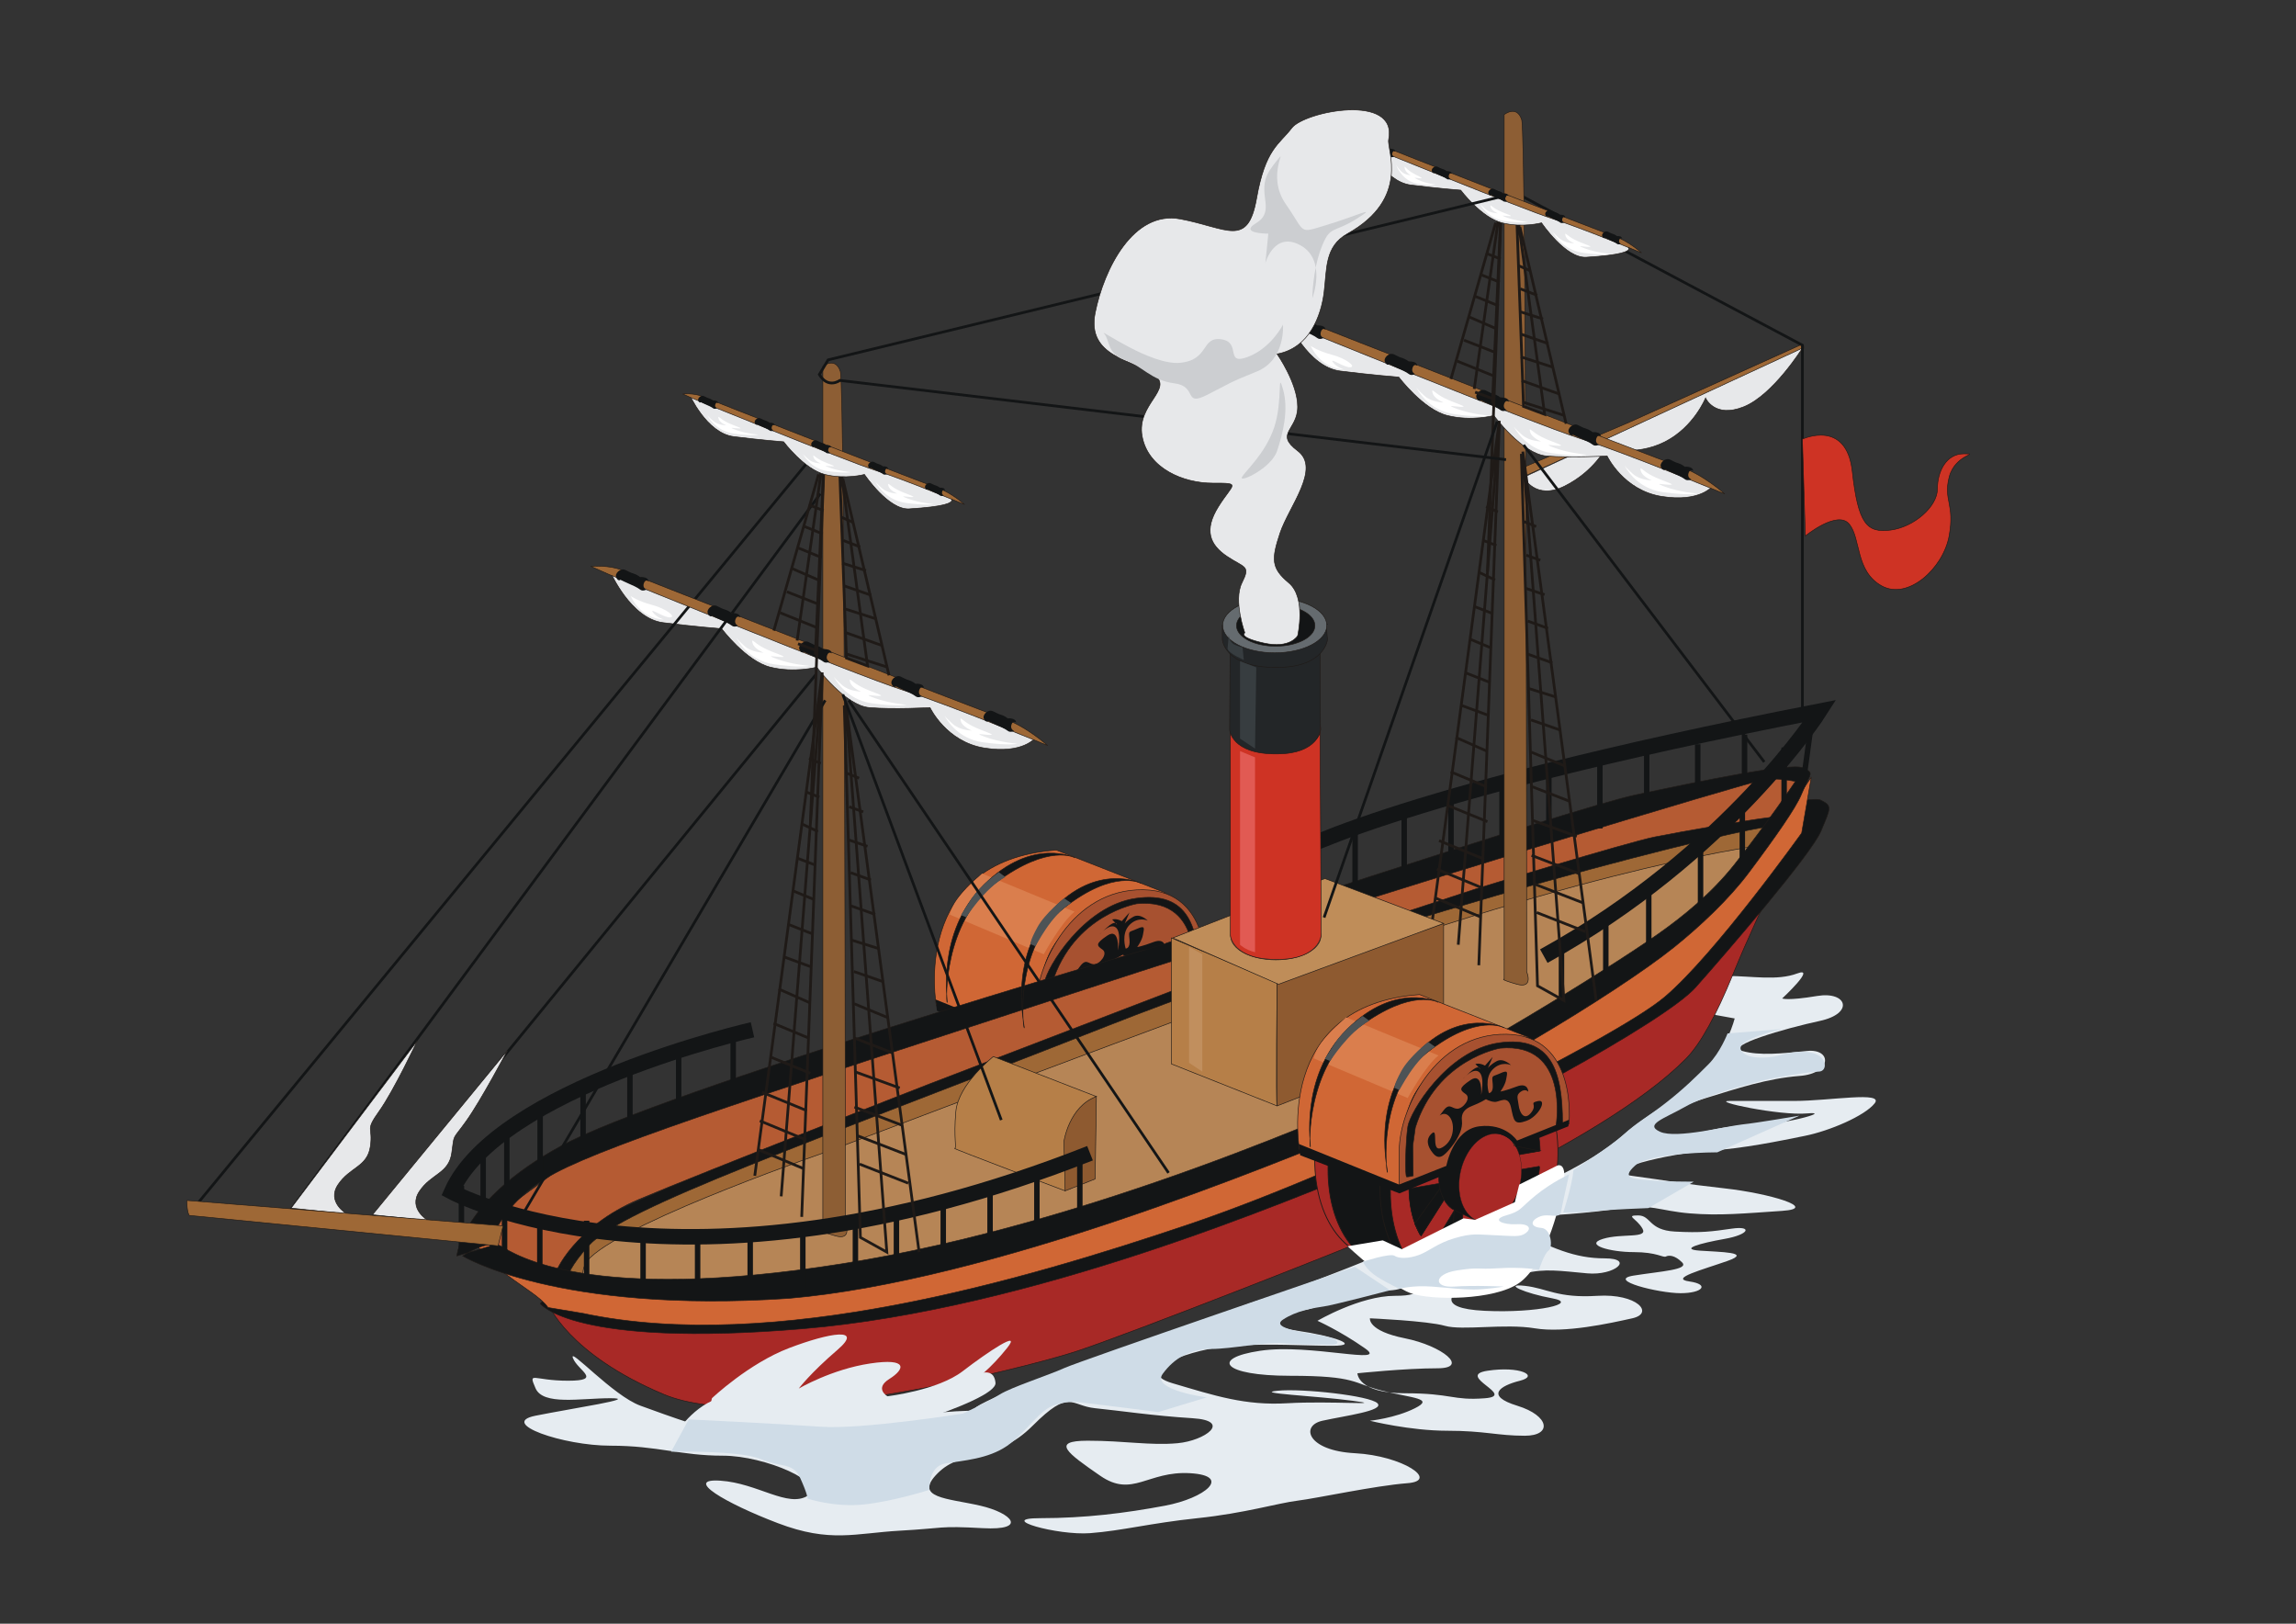<?xml version="1.0" encoding="UTF-8"?>
<!DOCTYPE svg PUBLIC "-//W3C//DTD SVG 1.1//EN" "http://www.w3.org/Graphics/SVG/1.1/DTD/svg11.dtd">
<!-- Creator: CorelDRAW -->
<svg xmlns="http://www.w3.org/2000/svg" xml:space="preserve" width="297mm" height="210mm" style="shape-rendering:geometricPrecision; text-rendering:geometricPrecision; image-rendering:optimizeQuality; fill-rule:evenodd; clip-rule:evenodd"
viewBox="0 0 297 210">
 <rect x="0" y="0" width="297" height="210" fill="#333333" stroke="none"/>
 <defs>
  <style type="text/css">
   <![CDATA[
    .str0 {stroke:#1F1A17;stroke-width:0.076}
    .str4 {stroke:#1F1A17;stroke-width:0.353}
    .str1 {stroke:#131516;stroke-width:0.353}
    .str2 {stroke:#131516;stroke-width:0.706}
    .str3 {stroke:#131516;stroke-width:2}
    .fil7 {fill:none}
    .fil1 {fill:#131516}
    .fil16 {fill:#232628}
    .fil19 {fill:#373D40}
    .fil3 {fill:#4D5356}
    .fil17 {fill:#656B6F}
    .fil11 {fill:#8D5E34}
    .fil12 {fill:#8E5A30}
    .fil6 {fill:#9E6836}
    .fil5 {fill:#A75130}
    .fil0 {fill:#A82926}
    .fil10 {fill:#B55B33}
    .fil13 {fill:#B67F48}
    .fil9 {fill:#B68556}
    .fil14 {fill:#BF8D59}
    .fil23 {fill:#C18F5E}
    .fil22 {fill:#CCCED1}
    .fil15 {fill:#CE3324}
    .fil21 {fill:#CFDCE7}
    .fil4 {fill:#D06735}
    .fil24 {fill:#DA7E4D}
    .fil18 {fill:#E15A53}
    .fil8 {fill:#E6ECF1}
    .fil2 {fill:#E7E8EA}
    .fil20 {fill:white}
   ]]>
  </style>
 </defs>
 <g id="Capa_x0020_1">
  <g id="_735232664">
   <ellipse id="_735416352" class="fil0 str0" transform="matrix(-1.297 0.567 0.129 1.247 133.924 128.789)" rx="8.273" ry="11.72"/>
   <ellipse id="_735415824" class="fil1 str0" transform="matrix(-1.297 0.567 0.129 1.247 135.64 130.028)" rx="8.273" ry="11.72"/>
   <ellipse id="_735415296" class="fil1 str0" transform="matrix(-1.297 0.567 0.129 1.247 142.357 132.368)" rx="8.273" ry="11.72"/>
   <ellipse id="_735414768" class="fil0 str0" transform="matrix(-1.297 0.567 0.129 1.247 143.708 132.939)" rx="8.273" ry="11.72"/>
   <ellipse id="_735414408" class="fil1 str0" transform="matrix(-1.017 0.445 0.101 0.978 143.757 132.693)" rx="8.273" ry="11.72"/>
   <ellipse id="_735413672" class="fil1 str0" transform="matrix(-0.821 0.512 0.088 0.869 142.163 132.305)" rx="8.273" ry="11.72"/>
   <ellipse id="_735413312" class="fil2 str0" transform="matrix(-0.257 0.112 0.026 0.247 141.689 131.764)" rx="8.273" ry="11.72"/>
   <polygon id="_735412704" class="fil0 str0" points="134.623,132.932 152.984,130.038 153.05,131.991 134.608,135.151 "/>
   <polygon id="_735412096" class="fil0 str0" points="136.455,141.789 149.341,121.18 150.443,122.484 137.467,143.894 "/>
   <polygon id="_735411712" class="fil0 str0" points="137.799,124.415 150.419,139.307 149.488,141.233 136.623,126.067 "/>
   <polygon id="_735411160" class="fil1 str0" points="145.296,131.001 145.86,130.179 149.09,129.557 152.207,130.179 144.674,131.524 "/>
   <path id="_735410592" class="fil1 str0" d="M144.989 130.849l4.25 -8.169 -1.874 0.91 -2.376 5.166c0.002,0.014 -0.113,2.312 0,2.093z"/>
   <path id="_735410024" class="fil1 str0" d="M142.711 130.115l0.351 -9.108 -1.406 0.792 0.019 7.218c0,0 1.029,1.261 1.036,1.097z"/>
   <path id="_735409456" class="fil1 str0" d="M142.093 144.512l0.426 -8.858 -1.378 1.888 -0.375 5.919c0,0 1.316,1.283 1.327,1.051z"/>
   <path id="_735407416" class="fil1 str0" d="M141.211 134.003l-1.346 0.231 -3.849 5.363 0.82 1.564c0,0 4.713,-7.216 4.375,-7.159z"/>
   <path id="_735407032" class="fil0 str0" d="M144.897 120.314l-1.179 25.14c0,0 -1.114,0.71 -1.766,0.511l1.009 -25.693c0,0 1.94,-0.061 1.935,0.042z"/>
   <ellipse id="_735406464" class="fil3" transform="matrix(-0.257 0.112 0.026 0.247 143.332 132.662)" rx="8.273" ry="11.72"/>
   <path id="_735406304" class="fil0" d="M150.877 123.242c-0.053,-0.158 -0.956,0.093 -1.453,-0.286 -0.497,-0.38 -0.314,-1.047 -0.696,-1.508 -0.383,-0.461 -2.653,-1.827 -3.162,-1.661 -0.509,0.166 -0.471,1.019 -1.093,1.217 -0.622,0.198 -1.463,0.16 -2.015,-0.229 -0.553,-0.389 -3.173,1.376 -3.524,2.016 -0.351,0.64 -0.663,2.084 -0.675,2.63 -0.012,0.546 -0.696,1.032 -1.378,1.419 -0.682,0.387 -2.111,4.09 -2.069,4.744 0.042,0.654 0.703,1.21 0.806,1.625 0.103,0.415 -0.032,1.439 -0.837,2.304 -0.805,0.865 0.399,4.797 0.842,5.068 0.443,0.271 1.114,0.381 1.55,0.95 0.436,0.569 0.982,1.256 0.903,2.289 -0.079,1.033 2.878,1.813 3.22,1.57 0.342,-0.243 0.691,-0.784 0.973,-0.838 0.282,-0.054 1.463,-0.16 2.122,0.495 0.659,0.655 4.605,-2.687 4.732,-3.364 0.127,-0.677 -0.31,-1.196 -0.131,-1.715 0.18,-0.519 1.365,-0.824 1.932,-1.08 0.567,-0.256 2.306,-5.303 1.984,-5.953 -0.322,-0.65 -0.775,-0.475 -0.873,-1.138 -0.098,-0.663 0.201,-1.462 0.611,-2.242 0.41,-0.78 -0.525,-4.17 -0.844,-4.969 -0.319,-0.799 -0.754,-1.418 -0.089,-1.06 0.665,0.357 2.194,4.84 2.262,6.844 0.068,2.003 -0.621,5.229 -1.099,6.546 -0.478,1.317 -2.985,5.541 -3.731,6.316 -0.747,0.775 -3.262,2.856 -5.119,3.102 -1.857,0.245 -4.593,-0.399 -5.646,-1.019 -1.052,-0.62 -2.952,-3.569 -3.368,-5.031 -0.417,-1.462 -0.872,-3.728 -1.011,-5.046 -0.139,-1.318 0.175,-2.86 0.19,-3.506 0.014,-0.645 0.613,-2.341 1.153,-3.946 0.54,-1.606 1.487,-3.793 2.005,-4.406 0.519,-0.613 2.303,-2.614 3.212,-3.113 0.909,-0.499 3.794,-1.524 4.801,-1.41 1.008,0.114 3.349,0.844 4.283,1.743 0.934,0.899 2.037,1.776 1.863,2.047 -0.174,0.271 -0.578,0.753 -0.63,0.595z"/>
   <polygon id="_735405736" class="fil1 str0" points="141.374,131.707 139.761,131.046 136.744,127.865 137.161,126.787 "/>
   <polygon id="_735405168" class="fil1 str0" points="149.032,140.674 146.14,139.506 144.064,136.927 144.217,135.109 "/>
   <polygon id="_735404600" class="fil1 str0" points="141.595,131.843 139.704,131.086 135.542,131.505 135.454,132.935 "/>
   <path id="_735401648" class="fil1 str0" d="M147.468 128.06l-3.714 -1.282c0,0 -3.622,0.183 -4.458,4.866 -0.836,4.683 1.595,6.05 1.595,6.05l3.325 1.616c0,0 3.432,-11.188 3.253,-11.25z"/>
   <ellipse id="_735401264" class="fil0 str0" transform="matrix(-0.484 0.212 0.048 0.465 145.791 133.655)" rx="8.273" ry="11.72"/>
   <path id="_735404008" class="fil4 str0" d="M134.156 135.187l-13.038 -5.132c0,0 -3.468,-18.725 15.535,-20.112l14.148 5.548c0,0 -14.148,0.416 -15.951,10.68 -0.971,7.49 -0.694,9.016 -0.694,9.016z"/>
   <path id="_735403768" class="fil5 str0" d="M134.018 135.187l6.57 -2.818c0,0 0.365,-4.395 4.665,-5.088 0,0 3.322,0.566 3.636,2.223l7.081 -2.814c0,0 1.212,-11.476 -8.081,-11.615 -9.293,-0.139 -13.87,9.848 -13.87,14.98 0,5.132 0,5.132 0,5.132z"/>
   <path id="_735403064" class="fil1 str0" d="M134.988 133.523c-0.277,0 -0.139,-4.716 0.139,-6.519 0.277,-1.803 5.008,-9.848 11.805,-10.819 6.796,-0.971 8.205,3.738 8.205,10.396l-0.832 0.277c0,0 1.781,-10.812 -7.234,-9.979 0,0 -8.198,1.387 -10.972,10.264l-0.33 2.357 0.052 3.885c0,0 -0.555,0.139 -0.832,0.139z"/>
   <path id="_735396696" class="fil1" d="M144.615 122.936c0,0 0.249,-3.021 -1.37,-1.938 -1.619,1.083 -1.37,1.299 -0.623,1.824 0.747,0.525 -0.374,1.916 -1.121,1.889 -0.747,-0.027 -0.996,-0.866 -1.868,0.368 -0.872,1.234 -0.124,-0.233 0.747,0.525 0.872,0.758 0.872,3.123 -0.747,4.082 -1.619,0.958 -0.498,-2.55 -1.37,-1.813 -0.872,0.736 -0.623,1.7 0.124,2.598 0.747,0.899 1.37,0.444 2.366,-0.807 0.996,-1.25 1.494,-2.436 1.369,-3.416 -0.124,-0.98 0.373,-1.543 1.37,-1.922 0.996,-0.379 1.743,-0.85 1.743,-0.85 0,0 0.498,0.308 1.121,0.352 0.623,0.043 1.743,-0.975 2.117,0.72 0.373,1.694 0.373,2.317 1.992,1.732 1.619,-0.585 2.739,-2.848 1.494,-2.561 -1.245,0.287 0,0.373 -0.872,1.483 -0.872,1.11 -1.494,0.07 -1.619,-0.909 -0.124,-0.98 -0.373,-1.321 0.249,-1.776 0.623,-0.455 0.996,-0.005 0.996,-0.005 0,0 0,-1.245 -1.494,-0.677 -1.494,0.569 -2.117,0.65 -2.117,0.65 0,0 0.623,-0.828 0.747,-1.592 0.124,-0.763 0.374,-1.294 -0.747,-0.774 -1.121,0.52 -1.121,0.146 -0.996,1.375 0.124,1.229 -0.498,1.185 -0.498,1.185 0,0 -0.623,-1.911 0.498,-3.053 1.121,-1.142 2.366,-0.558 2.366,-0.558 0,0 -0.996,-0.991 -1.868,-0.503 -0.872,0.487 -1.121,0.893 -1.121,0.893l0.623 -1.451 -0.996 1.126c-0.747,-0.401 -1.245,-0.211 -1.245,-0.211l0.623 0.666c0,0 -0.125,-0.731 -1.37,0.428 -1.245,1.159 -0.747,0.72 -0.747,0.72 0,0 1.245,-1.407 1.992,-0.758 0.747,0.65 0.249,2.956 0.249,2.956z"/>
   <path id="_735395928" class="fil1" d="M121.005 129.257l12.988 5.261 6.115 -2.417c0,0 0.853,-4.693 4.266,-5.119 3.413,-0.427 4.882,1.849 4.882,1.849l6.731 -2.702 -0.095 0.853 -6.778 2.702c0,0 -0.521,-1.375 -2.417,-1.754 -1.896,-0.379 -4.977,1.943 -5.735,3.745 -0.758,1.801 -0.379,1.28 -0.379,1.28l-6.541 2.702 -12.845 -4.93c0,0 -0.19,-1.564 -0.19,-1.469z"/>
   <path id="_735395328" class="fil6 str0" d="M196.899 61.726l36.157 -16.323c0,0 0.664,-0.569 0,-0.854l-22.302 10.059 -13.571 5.789 -0.285 1.329z"/>
   <path id="_735394640" class="fil2 str0" d="M233.151 45.023l-36.062 16.702c0,0 1.518,3.037 5.314,1.139 3.796,-1.898 5.314,-4.935 5.314,-4.935 0,0 3.796,1.139 7.592,-0.759 3.796,-1.898 5.314,-5.694 5.314,-5.694 0,0 1.139,2.657 4.935,1.139 3.796,-1.518 7.592,-7.592 7.592,-7.592z"/>
   <polyline id="_735393952" class="fil7 str1" points="196.709,25.284 233.151,44.644 233.151,93.232 "/>
   <path id="_735393792" class="fil8" d="M126.15 182.135c0,-0.646 15.835,-7.11 21.006,-8.079 5.171,-0.97 10.018,-4.201 16.481,-6.14 6.463,-1.939 24.237,-9.372 29.731,-11.957 5.494,-2.585 11.957,-5.171 16.481,-9.049 4.524,-3.878 7.756,-4.848 10.665,-8.079 2.909,-3.232 3.878,-7.11 3.878,-7.11l-7.11 -1.293c0,0 2.909,-4.201 6.14,-4.201 3.232,0 6.463,0.646 9.049,-0.323 2.585,-0.97 -1.939,3.232 -1.939,3.232 0,0 0.646,0.323 4.524,-0.323 3.878,-0.646 4.848,2.262 0.323,3.232 -4.524,0.97 -12.28,3.232 -10.018,3.878 2.262,0.646 5.171,0.323 8.402,0 3.232,-0.323 3.232,2.909 -0.97,3.232 -4.201,0.323 -8.079,1.616 -12.28,2.908 -4.201,1.293 -10.018,4.201 -6.14,4.848 3.878,0.646 6.786,-1.293 11.311,-1.293 4.524,0 11.634,-1.939 8.079,-1.616 -3.555,0.323 -12.603,-1.616 -10.018,-1.616 2.585,0 3.878,0 8.402,0 4.524,0 11.634,-1.293 10.341,0.323 -1.293,1.616 -5.817,3.555 -9.049,4.201 -3.232,0.646 -7.756,1.616 -12.604,1.939 -4.847,0.323 -14.542,2.585 -9.695,3.232 4.848,0.646 6.14,0.969 11.957,1.616 5.817,0.646 12.28,2.585 7.433,2.909 -4.848,0.323 -8.079,0.646 -11.957,0.323 -3.878,-0.323 -5.171,-1.293 -9.049,-0.646 -3.878,0.646 -10.018,0.97 -10.018,0.97 0,0 -9.049,-0.97 -3.878,1.616 5.171,2.585 8.079,3.878 11.957,3.878 3.878,0 1.293,2.262 -2.262,1.939 -3.555,-0.323 -5.494,-0.646 -8.079,0 -2.585,0.646 -8.725,2.262 -8.725,2.262 0,0 -3.232,2.262 3.555,2.585 6.786,0.323 12.28,-0.97 8.725,-1.616 -3.555,-0.646 -6.463,-1.939 -3.555,-1.616 2.909,0.323 4.201,1.616 9.372,1.293 5.171,-0.323 7.433,2.262 4.524,2.908 -2.909,0.646 -8.725,1.939 -12.603,1.293 -3.878,-0.646 -9.372,0.323 -11.634,-0.323 -2.262,-0.646 -9.695,-0.97 -9.695,-0.97 0,0 -0.323,1.616 4.524,2.585 4.848,0.97 8.402,3.878 4.201,3.878 -4.201,0 -10.341,0.646 -10.341,0.646 0,0 0,2.585 6.14,2.585 6.14,0 6.14,0.97 10.341,0.646 4.201,-0.323 -3.878,-2.909 0.323,-3.555 4.201,-0.646 6.787,0.646 4.201,1.293 -2.585,0.646 -4.524,1.939 -0.323,3.232 4.201,1.293 4.524,3.878 0.97,3.878 -3.555,0 -5.171,-0.646 -10.018,-0.646 -4.848,0 -10.018,-1.293 -10.018,-1.293 0,0 3.232,-0.323 5.817,-1.616 2.585,-1.293 -0.323,-1.293 -4.201,-2.262 -3.878,-0.97 -3.232,-1.939 -11.957,-1.939 -8.725,0 -10.341,-2.262 -3.878,-3.232 6.463,-0.97 16.805,1.939 13.573,-0.323 -3.232,-2.262 -6.14,-3.555 -6.14,-3.555 0,0 5.494,-3.232 10.018,-3.232 4.524,0 1.616,-1.293 5.817,-2.585 4.201,-1.293 8.079,-1.939 8.079,-1.939 0,0 -2.585,-1.293 -6.14,-1.293 -3.555,0 -6.787,0 -6.14,2.585 0.646,2.585 -1.293,2.585 -4.524,2.585 -3.232,0 -6.463,2.262 -9.372,2.585 -2.909,0.323 -4.848,1.939 -0.323,2.585 4.524,0.646 8.402,1.939 4.524,1.939 -3.878,0 -7.756,-0.323 -12.927,0 -5.171,0.323 -13.25,3.232 -7.756,4.847 5.494,1.616 9.372,2.909 14.866,2.585 5.494,-0.323 13.25,0.323 8.402,-0.323 -4.848,-0.646 -12.927,-0.97 -9.695,-1.293 3.232,-0.323 11.957,0.646 12.927,1.616 0.97,0.97 -4.201,1.616 -7.11,2.262 -2.909,0.646 -1.939,3.878 4.201,4.201 6.14,0.323 10.988,3.555 6.787,3.878 -4.201,0.323 -11.634,1.939 -14.219,2.262 -2.585,0.323 -6.786,1.616 -12.927,2.262 -6.14,0.646 -9.695,1.616 -13.896,1.939 -4.201,0.323 -12.28,-1.939 -6.463,-1.939 5.817,0 10.988,-0.646 16.158,-1.616 5.171,-0.97 8.725,-3.878 3.232,-4.201 -5.494,-0.323 -7.433,3.232 -11.634,0.323 -4.201,-2.909 -6.463,-4.524 -1.616,-4.524 4.848,0 8.079,0.646 11.634,0.323 3.555,-0.323 7.11,-2.909 1.939,-3.232 -5.171,-0.323 -9.372,-0.97 -12.603,-1.293 -3.232,-0.323 -3.232,-2.585 -8.079,2.262 -4.848,4.848 -9.049,2.909 -12.28,6.14 -3.232,3.232 1.293,3.232 5.494,4.201 4.201,0.97 6.14,3.232 0.323,2.909 -5.817,-0.323 -4.848,0 -10.665,0.323 -5.817,0.323 -9.049,1.616 -15.835,-0.97 -6.787,-2.585 -12.28,-5.817 -7.433,-5.494 4.847,0.323 8.725,3.555 11.311,1.939 2.585,-1.616 -5.494,-5.171 -10.988,-5.171 -5.494,0 -8.402,-1.293 -14.542,-1.293 -6.14,0 -14.542,-2.909 -9.695,-3.878 4.847,-0.97 13.573,-2.262 9.695,-2.262 -3.878,0 -8.725,0.97 -9.695,-1.293 -0.97,-2.262 -0.323,-0.97 4.201,-0.97 4.524,0 1.293,-1.293 0.646,-2.909 -0.646,-1.616 5.171,4.848 8.726,6.14 3.555,1.293 9.695,3.555 13.896,4.201 4.201,0.646 17.128,-1.939 22.298,-2.909 5.171,-0.97 7.11,-0.323 7.11,-0.97z"/>
   <path id="_735393008" class="fil6 str0" d="M229.815 113.972c0,0 5.51,-7.173 4.05,-7.491 -4.122,-0.898 -27.128,2.502 -42.222,8.24 -25.117,9.549 -60.448,20.707 -69.857,25.198 -9.409,4.491 -53.424,15.967 -50.397,28.941 0,0 11.227,2.994 14.221,4.241 2.994,1.248 22.204,-5.738 28.691,-8.483 6.487,-2.744 69.857,-22.454 80.335,-26.446 10.478,-3.992 17.464,-5.239 20.707,-7.235 3.243,-1.996 6.736,-4.74 8.482,-7.235 1.746,-2.495 5.988,-9.73 5.988,-9.73z"/>
   <path id="_735392352" class="fil7 str0" d="M107.402 158.928l35.953 14.061 35.872 -14.179c0,0 -72.111,0.006 -71.825,0.118z"/>
   <path id="_735391632" class="fil9 str0" d="M88.356 178.34c0,0 24.699,4.241 53.64,-6.736 28.941,-10.977 58.38,-23.849 58.38,-23.701 0,0.12 16.506,-9.915 20.191,-20.528 0.85,-2.449 9.498,-15.684 8.001,-18.142 0,0 -21.705,2.495 -62.123,17.464 -40.417,14.969 -58.63,21.955 -58.63,21.955 0,0 -26.196,8.982 -31.436,13.971 -5.239,4.99 11.976,15.718 11.976,15.718z"/>
   <path id="_735390432" class="fil0 str0" d="M70.891 168.61c0,0 2.495,6.487 14.969,11.726 12.474,5.239 46.155,-3.243 53.141,-5.489 6.986,-2.245 37.922,-14.47 38.172,-14.72 0,0 29.755,-11.905 40.916,-23.202 1.931,-1.954 3.965,-5.757 6.025,-10.787 3.943,-9.627 9.194,-19.651 9.194,-19.651 0,0 -9.231,21.206 -38.671,34.928 -29.44,13.722 -46.654,19.46 -46.654,19.46 0,0 -18.462,6.986 -42.912,9.231 -21.206,2.994 -34.18,-1.497 -34.18,-1.497z"/>
   <path id="_735389424" class="fil1 str0" d="M69.893 168.61c0,0 1.746,-2.245 3.493,-1.247 1.746,0.998 5.988,6.487 38.92,0.998 32.932,-5.489 65.116,-19.959 71.354,-22.454 6.237,-2.495 28.192,-14.72 33.182,-19.959 4.99,-5.239 15.718,-18.462 15.718,-18.462 0,0 -2.495,-0.249 -3.992,-0.499 -1.497,-0.249 -46.654,10.479 -85.325,25.697 -38.671,15.219 -62.621,23.452 -67.112,28.442 -4.491,4.99 -2.495,5.988 -2.495,5.988l-3.742 0.998c0,0 -0.499,-5.988 8.233,-10.728 8.732,-4.74 73.349,-29.689 73.349,-29.689 0,0 55.386,-18.712 63.62,-20.209 8.233,-1.497 18.961,-4.74 20.458,-3.992 1.497,0.748 1.247,0.998 0,3.992 -1.248,2.994 -12.225,15.718 -16.217,20.209 -3.992,4.491 -28.442,17.714 -40.667,22.703 -12.225,4.99 -45.157,18.961 -74.846,21.456 -29.689,2.495 -33.93,-3.243 -33.93,-3.243z"/>
   <path id="_735388656" class="fil4 str0" d="M60.912 158.88c0,0.355 10.853,7.177 24.169,7.984 13.422,0.813 34.442,-1.176 62.902,-10.728 14.095,-4.731 25.591,-10.023 35.455,-14.815 29.593,-14.374 42.501,-28.23 50.867,-40.821l-1.247 7.235c0,0 -11.227,15.718 -17.714,21.206 -6.487,5.489 -40.168,22.204 -61.624,29.439 -21.456,7.235 -53.64,16.716 -78.339,11.476l-4.491 -0.749c-1.62,-2.44 -9.162,-5.323 -9.979,-10.229z"/>
   <path id="_735388296" class="fil10 str0" d="M71.889 164.868c-0.249,-0.249 2.495,-6.237 10.728,-9.73 8.233,-3.493 37.673,-14.969 37.673,-14.969l36.425 -13.971 34.18 -11.227c0,0 19.46,-5.988 23.202,-6.736 3.742,-0.748 12.474,-2.245 14.72,-2.495l1.996 -0.499 2.994 -5.239c0,0 -3.992,-0.998 -10.728,0.998 -6.736,1.996 -29.622,8.629 -29.939,8.732l-39.918 12.973 -33.681 9.979 -34.429 11.726c0,0 -11.476,5.239 -13.223,6.986 -1.746,1.746 -8.483,5.738 -8.483,7.485 0,1.746 1.746,2.994 1.746,2.994 0,0 6.986,3.243 6.736,2.994z"/>
   <path id="_735387232" class="fil1 str0" d="M59.846 162.44c0,0 3.243,-2.245 4.99,-1.248 1.746,0.998 11.227,7.485 44.159,2.245 32.932,-5.239 65.865,-20.458 72.102,-22.953 6.237,-2.495 26.218,-14.633 33.431,-19.709 2.974,-2.093 6.786,-5.115 9.844,-8.978 4.445,-5.614 7.87,-10.732 7.87,-10.732 0,0 -2.245,-0.499 -3.992,-0.249 -1.746,0.249 -49.149,14.47 -88.069,27.194 -38.92,12.724 -60.875,19.71 -68.36,23.701 -7.484,3.992 -8.483,9.48 -8.483,9.48l-4.241 1.248c0,0 0.499,-7.147 13.472,-14.221 12.973,-7.074 75.844,-25.539 75.844,-25.448 0,0.091 54.888,-18.213 63.12,-19.959 8.233,-1.746 20.209,-4.241 21.706,-3.493 1.497,0.749 0.998,0.499 -0.249,3.493 -0.702,1.684 -3.237,5.332 -6.778,10.055 -2.563,3.419 -6.293,6.93 -9.688,9.655 -7.304,5.861 -27.693,18.213 -39.918,23.202 -12.225,4.99 -48.401,19.959 -74.597,22.204 -29.939,1.996 -42.163,-5.489 -42.163,-5.489z"/>
   <path id="_735386848" class="fil8" d="M92.098 180.835c0,0 4.74,-4.491 9.979,-6.487 5.239,-1.996 9.73,-2.744 6.237,0.249 -3.493,2.994 -4.99,4.99 -4.99,4.99 0,0 4.241,-2.495 9.231,-3.243 4.99,-0.749 4.491,0.748 2.495,1.996 -1.996,1.247 -0.249,2.245 -0.249,2.245 0,0 6.487,-0.749 9.73,-3.243 3.243,-2.495 7.734,-5.489 5.738,-2.994 -1.996,2.495 -3.992,4.241 -6.487,5.738 -2.495,1.497 -11.726,4.241 -16.965,4.74 -5.239,0.499 -11.476,0.748 -13.472,-0.499 -1.996,-1.248 -1.247,-3.493 -1.247,-3.493z"/>
   <path id="_735386144" class="fil8" d="M87.856 184.827c0,0 2.994,-4.491 7.235,-4.241 4.241,0.249 17.714,1.746 20.707,0.998 2.994,-0.748 9.98,-3.493 9.98,-3.493 0,0 2.744,-1.746 2.994,0.749 0.249,2.495 -19.211,7.984 -22.953,8.482 -3.742,0.499 -17.963,-2.495 -17.963,-2.495z"/>
   <line id="_735385648" class="fil7 str2" x1="213.276" y1="123.958" x2="213.276" y2= "115.475" />
   <line id="_735385152" class="fil7 str2" x1="219.975" y1="117.583" x2="219.975" y2= "109.1" />
   <line id="_735384656" class="fil7 str2" x1="225.38" y1="112.177" x2="225.38" y2= "103.694" />
   <line id="_735384160" class="fil7 str2" x1="230.786" y1="105.155" x2="230.786" y2= "96.672" />
   <line id="_735383664" class="fil7 str2" x1="233.284" y1="101.042" x2="234.577" y2= "91.589" />
   <line id="_735383168" class="fil7 str2" x1="207.719" y1="127.462" x2="207.719" y2= "118.979" />
   <line id="_735382672" class="fil7 str2" x1="201.987" y1="130.569" x2="201.987" y2= "122.086" />
   <line id="_735382176" class="fil7 str2" x1="175.291" y1="116.104" x2="175.291" y2= "107.621" />
   <line id="_735381680" class="fil7 str2" x1="187.698" y1="111.681" x2="187.698" y2= "103.198" />
   <line id="_735381184" class="fil7 str2" x1="200.354" y1="108.256" x2="200.354" y2= "99.773" />
   <line id="_735380688" class="fil7 str2" x1="213.01" y1="104.831" x2="213.01" y2= "97.506" />
   <line id="_735380192" class="fil7 str2" x1="225.666" y1="101.406" x2="225.666" y2= "95.011" />
   <line id="_735379696" class="fil7 str2" x1="181.642" y1="113.994" x2="181.642" y2= "105.511" />
   <line id="_735379200" class="fil7 str2" x1="194.298" y1="110.569" x2="194.298" y2= "102.086" />
   <line id="_735378704" class="fil7 str2" x1="206.954" y1="107.144" x2="206.954" y2= "98.661" />
   <line id="_735378208" class="fil7 str2" x1="219.61" y1="102.495" x2="219.61" y2= "96.258" />
   <path id="_735377848" class="fil11 str0" d="M106.437 159.19l0 -111.815c0,0 1.616,-1.293 2.262,0.646 0.646,1.939 0.646,110.199 0.646,110.199 0,0 0.97,2.262 -1.293,1.616 -2.262,-0.646 -1.616,-0.646 -1.616,-0.646z"/>
   <path id="_735377328" class="fil7 str3" d="M166.02 110.933c0,0 12.973,-7.984 69.358,-18.961 0,0 -11.726,18.462 -35.677,31.685"/>
   <path id="_735376736" class="fil12 str0" d="M141.662 152.484l-3.878 1.535c0,0 -2.747,-7.675 -1.131,-10.26 1.616,-2.585 5.171,-1.939 5.171,-1.939l-0.162 10.664z"/>
   <path id="_735375824" class="fil13 str0" d="M137.784 154.019l-0.162 -6.383c0,0 0.646,-4.524 4.201,-5.817l-13.331 -5.171c0,0 -4.524,3.555 -4.848,7.11 -0.323,3.555 0.162,4.767 -0.162,4.767 -0.323,0 14.3,5.494 14.3,5.494z"/>
   <g>
    <line id="_735375328" class="fil7 str2" x1="94.842" y1="142.414" x2="94.842" y2= "133.931" />
    <line id="_735374832" class="fil7 str2" x1="128.07" y1="161.828" x2="128.07" y2= "153.345" />
    <line id="_735374336" class="fil7 str2" x1="122.015" y1="163.392" x2="122.015" y2= "154.91" />
    <line id="_735373840" class="fil7 str2" x1="115.959" y1="165.456" x2="115.959" y2= "156.974" />
    <line id="_735373344" class="fil7 str2" x1="110.652" y1="165.774" x2="110.652" y2= "157.291" />
    <line id="_735372848" class="fil7 str2" x1="103.848" y1="166.59" x2="103.848" y2= "158.107" />
    <line id="_735372352" class="fil7 str2" x1="97.044" y1="167.406" x2="97.044" y2= "158.923" />
    <line id="_735371856" class="fil7 str2" x1="90.24" y1="168.222" x2="90.24" y2= "159.74" />
    <line id="_735371360" class="fil7 str2" x1="83.186" y1="167.791" x2="83.186" y2= "160.377" />
    <line id="_735370864" class="fil7 str2" x1="75.883" y1="166.362" x2="75.883" y2= "157.88" />
    <line id="_735370368" class="fil7 str2" x1="69.828" y1="165.682" x2="69.828" y2= "157.199" />
    <line id="_735369872" class="fil7 str2" x1="65.269" y1="164.502" x2="65.269" y2= "156.019" />
    <line id="_735369376" class="fil7 str2" x1="87.789" y1="144.228" x2="87.789" y2= "135.745" />
    <line id="_735368880" class="fil7 str2" x1="81.484" y1="145.793" x2="81.484" y2= "137.31" />
    <line id="_735368384" class="fil7 str2" x1="75.428" y1="148.605" x2="75.428" y2= "140.122" />
    <line id="_735367888" class="fil7 str2" x1="69.871" y1="151.666" x2="69.871" y2= "143.184" />
    <line id="_735367392" class="fil7 str2" x1="65.562" y1="154.479" x2="65.562" y2= "145.996" />
    <line id="_735366896" class="fil7 str2" x1="62.501" y1="157.291" x2="62.501" y2= "148.808" />
    <line id="_735366400" class="fil7 str2" x1="59.688" y1="161.85" x2="59.688" y2= "153.367" />
    <line id="_735365904" class="fil7 str2" x1="139.682" y1="158.449" x2="139.682" y2= "149.966" />
    <line id="_735365408" class="fil7 str2" x1="134.126" y1="160.013" x2="134.126" y2= "151.531" />
    <path id="_735364888" class="fil7 str3" d="M97.337 133.183c0,0 -32.932,7.485 -38.92,20.957 0,0 29.44,15.967 82.581,-4.99"/>
   </g>
   <path id="_735363992" class="fil11 str0" d="M194.573 126.638l0 -111.815c0,0 1.616,-1.293 2.262,0.646 0.646,1.939 0.646,110.199 0.646,110.199 0,0 0.97,2.262 -1.293,1.616 -2.262,-0.646 -1.616,-0.646 -1.616,-0.646z"/>
   <path id="_735363248" class="fil2 str0" d="M78.968 73.988l54.938 21.452c0,0 -1.57,2.093 -6.54,1.308 -4.971,-0.785 -7.064,-5.232 -7.064,-5.232 0,0 -4.709,0.262 -7.848,0 -3.139,-0.262 -6.802,-5.232 -6.802,-5.232 0,0 -2.878,0.785 -6.017,0 -3.139,-0.785 -6.279,-4.971 -6.279,-4.971 0,0 -3.401,-0.262 -7.587,-0.785 -4.186,-0.523 -6.802,-6.54 -6.802,-6.54z"/>
   <path id="_735362504" class="fil2 str0" d="M166.553 41.445l54.938 21.452c0,0 -1.57,2.093 -6.54,1.308 -4.971,-0.785 -7.064,-5.232 -7.064,-5.232 0,0 -4.709,0.262 -7.848,0 -3.139,-0.262 -6.802,-5.232 -6.802,-5.232 0,0 -2.878,0.785 -6.017,0 -3.139,-0.785 -6.279,-4.971 -6.279,-4.971 0,0 -3.401,-0.262 -7.587,-0.785 -4.186,-0.523 -6.802,-6.54 -6.802,-6.54z"/>
   <line id="_735362008" class="fil7 str1" x1="106.437" y1="57.393" x2="25.308" y2= "155.958" />
   <line id="_735361512" class="fil7 str1" x1="106.114" y1="63.856" x2="37.49" y2= "156.646" />
   <g>
    <path id="_735360832" class="fil6 str0" d="M76.432 73.251c0,0 2.387,-0.214 4.075,0.509 1.783,0.764 46.1,18.083 49.157,19.102 3.056,1.019 5.858,3.566 5.858,3.566 0,0 -12.226,-5.094 -18.593,-7.131 -6.367,-2.038 -38.205,-15.027 -38.205,-15.027l-2.292 -1.019z"/>
    <path id="_735359984" class="fil1" d="M80.26 74.981c0,0 -0.269,0.269 -0.537,-0.269 -0.269,-0.537 0.537,-1.276 1.141,-1.007 0.604,0.269 0.604,0.336 1.074,0.47 0.47,0.134 0.873,0.47 0.873,0.47 0,0 0.269,-0.067 0.671,0.067 0.403,0.134 0.403,0.47 0.403,0.47 0,0 -0.403,-0.336 -0.604,0.269 -0.201,0.604 0.336,0.806 0.336,0.806 0,0 -0.47,0.269 -0.806,0 -0.336,-0.269 -1.074,-0.604 -1.41,-0.739 -0.336,-0.134 -1.141,-0.537 -1.141,-0.537z"/>
    <path id="_735359136" class="fil1" d="M92.113 79.643c0,0 -0.269,0.269 -0.537,-0.269 -0.269,-0.537 0.537,-1.276 1.141,-1.007 0.604,0.269 0.604,0.336 1.074,0.47 0.47,0.134 0.873,0.47 0.873,0.47 0,0 0.269,-0.067 0.671,0.067 0.403,0.134 0.403,0.47 0.403,0.47 0,0 -0.403,-0.336 -0.604,0.269 -0.201,0.604 0.336,0.806 0.336,0.806 0,0 -0.47,0.269 -0.806,0 -0.336,-0.269 -1.074,-0.604 -1.41,-0.738 -0.336,-0.134 -1.141,-0.537 -1.141,-0.537z"/>
    <path id="_735358288" class="fil1" d="M103.965 84.305c0,0 -0.269,0.269 -0.537,-0.269 -0.269,-0.537 0.537,-1.276 1.141,-1.007 0.604,0.269 0.604,0.336 1.074,0.47 0.47,0.134 0.873,0.47 0.873,0.47 0,0 0.269,-0.067 0.671,0.067 0.403,0.134 0.403,0.47 0.403,0.47 0,0 -0.403,-0.336 -0.604,0.269 -0.201,0.604 0.336,0.806 0.336,0.806 0,0 -0.47,0.269 -0.806,0 -0.336,-0.269 -1.074,-0.604 -1.41,-0.739 -0.336,-0.134 -1.141,-0.537 -1.141,-0.537z"/>
    <path id="_735357440" class="fil1" d="M115.892 88.779c0,0 -0.269,0.269 -0.537,-0.269 -0.269,-0.537 0.537,-1.276 1.141,-1.007 0.604,0.269 0.604,0.336 1.074,0.47 0.47,0.134 0.873,0.47 0.873,0.47 0,0 0.269,-0.067 0.671,0.067 0.403,0.134 0.403,0.47 0.403,0.47 0,0 -0.403,-0.336 -0.604,0.269 -0.201,0.604 0.336,0.806 0.336,0.806 0,0 -0.47,0.269 -0.806,0 -0.336,-0.269 -1.074,-0.604 -1.41,-0.739 -0.336,-0.134 -1.141,-0.537 -1.141,-0.537z"/>
    <path id="_735356592" class="fil1" d="M127.819 93.252c0,0 -0.269,0.269 -0.537,-0.269 -0.269,-0.537 0.537,-1.276 1.141,-1.007 0.604,0.269 0.604,0.336 1.074,0.47 0.47,0.134 0.873,0.47 0.873,0.47 0,0 0.269,-0.067 0.671,0.067 0.403,0.134 0.403,0.47 0.403,0.47 0,0 -0.403,-0.336 -0.604,0.269 -0.201,0.604 0.336,0.806 0.336,0.806 0,0 -0.47,0.269 -0.806,0 -0.336,-0.269 -1.074,-0.604 -1.41,-0.739 -0.336,-0.134 -1.141,-0.537 -1.141,-0.537z"/>
   </g>
   <g>
    <path id="_735355520" class="fil6 str0" d="M164.017 40.709c0,0 2.387,-0.214 4.075,0.509 1.783,0.764 46.1,18.083 49.157,19.102 3.056,1.019 5.858,3.566 5.858,3.566 0,0 -12.226,-5.094 -18.593,-7.131 -6.367,-2.038 -38.205,-15.027 -38.205,-15.027l-2.292 -1.019z"/>
    <path id="_735354664" class="fil1" d="M167.845 42.439c0,0 -0.269,0.269 -0.537,-0.269 -0.269,-0.537 0.537,-1.276 1.141,-1.007 0.604,0.269 0.604,0.336 1.074,0.47 0.47,0.134 0.873,0.47 0.873,0.47 0,0 0.269,-0.067 0.671,0.067 0.403,0.134 0.403,0.47 0.403,0.47 0,0 -0.403,-0.336 -0.604,0.269 -0.201,0.604 0.336,0.806 0.336,0.806 0,0 -0.47,0.269 -0.806,0 -0.336,-0.269 -1.074,-0.604 -1.41,-0.739 -0.336,-0.134 -1.141,-0.537 -1.141,-0.537z"/>
    <path id="_735353816" class="fil1" d="M179.697 47.101c0,0 -0.269,0.269 -0.537,-0.269 -0.269,-0.537 0.537,-1.276 1.141,-1.007 0.604,0.269 0.604,0.336 1.074,0.47 0.47,0.134 0.873,0.47 0.873,0.47 0,0 0.269,-0.067 0.671,0.067 0.403,0.134 0.403,0.47 0.403,0.47 0,0 -0.403,-0.336 -0.604,0.269 -0.201,0.604 0.336,0.806 0.336,0.806 0,0 -0.47,0.269 -0.806,0 -0.336,-0.269 -1.074,-0.604 -1.41,-0.738 -0.336,-0.134 -1.141,-0.537 -1.141,-0.537z"/>
    <path id="_735352344" class="fil1" d="M191.55 51.763c0,0 -0.269,0.269 -0.537,-0.269 -0.269,-0.537 0.537,-1.276 1.141,-1.007 0.604,0.269 0.604,0.336 1.074,0.47 0.47,0.134 0.873,0.47 0.873,0.47 0,0 0.269,-0.067 0.671,0.067 0.403,0.134 0.403,0.47 0.403,0.47 0,0 -0.403,-0.336 -0.604,0.269 -0.201,0.604 0.336,0.806 0.336,0.806 0,0 -0.47,0.269 -0.806,0 -0.336,-0.269 -1.074,-0.604 -1.41,-0.739 -0.336,-0.134 -1.141,-0.537 -1.141,-0.537z"/>
    <path id="_735351960" class="fil1" d="M203.476 56.236c0,0 -0.269,0.269 -0.537,-0.269 -0.269,-0.537 0.537,-1.276 1.141,-1.007 0.604,0.269 0.604,0.336 1.074,0.47 0.47,0.134 0.873,0.47 0.873,0.47 0,0 0.269,-0.067 0.671,0.067 0.403,0.134 0.403,0.47 0.403,0.47 0,0 -0.403,-0.336 -0.604,0.269 -0.201,0.604 0.336,0.806 0.336,0.806 0,0 -0.47,0.269 -0.806,0 -0.336,-0.269 -1.074,-0.604 -1.41,-0.739 -0.336,-0.134 -1.141,-0.537 -1.141,-0.537z"/>
    <path id="_735351112" class="fil1" d="M215.403 60.709c0,0 -0.269,0.269 -0.537,-0.269 -0.269,-0.537 0.537,-1.276 1.141,-1.007 0.604,0.269 0.604,0.336 1.074,0.47 0.47,0.134 0.873,0.47 0.873,0.47 0,0 0.269,-0.067 0.671,0.067 0.403,0.134 0.403,0.47 0.403,0.47 0,0 -0.403,-0.336 -0.604,0.269 -0.201,0.604 0.336,0.806 0.336,0.806 0,0 -0.47,0.269 -0.806,0 -0.336,-0.269 -1.074,-0.604 -1.41,-0.739 -0.336,-0.134 -1.141,-0.537 -1.141,-0.537z"/>
   </g>
   <line id="_735350248" class="fil7 str1" x1="105.605" y1="87.159" x2="47.906" y2= "157.764" />
   <line id="_735349936" class="fil7 str1" x1="67.645" y1="157.005" x2="106.744" y2= "90.575" />
   <path id="_735349296" class="fil2 str0" d="M53.98 134.609l-16.323 21.637 7.212 0.759c0,0 -2.657,-1.518 -1.139,-3.796 1.518,-2.278 3.796,-2.278 4.176,-4.935 0.38,-2.657 -0.759,-1.898 1.139,-4.555 1.898,-2.657 4.935,-9.11 4.935,-9.11z"/>
   <path id="_735348384" class="fil2 str0" d="M65.644 135.851l-17.462 21.258 7.212 0.759c0,0 -2.657,-1.518 -1.139,-3.796 1.518,-2.278 3.796,-2.278 4.176,-4.935 0.38,-2.657 0,-1.518 1.898,-4.176 1.898,-2.657 5.314,-9.11 5.314,-9.11z"/>
   <path id="_735348024" class="fil6 str0" d="M64.426 161.129l-39.934 -3.934c0,0 -0.323,-0.323 -0.323,-1.939l40.904 3.288 -0.646 2.585z"/>
   <g>
    <polyline id="_735347504" class="fil7 str4" points="118.891,161.94 109.401,90.955 114.716,161.94 111.299,160.042 109.211,91.24 "/>
    <polyline id="_735346816" class="fil7 str4" points="97.634,152.07 106.364,86.969 101.05,154.728 "/>
    <line id="_735346312" class="fil7 str4" x1="103.707" y1="157.385" x2="106.364" y2= "87.349" />
    <line id="_735345816" class="fil7 str4" x1="98.013" y1="148.654" x2="103.897" y2= "151.121" />
    <line id="_735345320" class="fil7 str4" x1="111.195" y1="150.56" x2="117.485" y2= "153.028" />
    <line id="_735344824" class="fil7 str4" x1="98.29" y1="144.961" x2="104.268" y2= "147.429" />
    <line id="_735344328" class="fil7 str4" x1="110.863" y1="146.868" x2="117.248" y2= "149.335" />
    <line id="_735343832" class="fil7 str4" x1="98.566" y1="141.268" x2="104.355" y2= "143.641" />
    <line id="_735343336" class="fil7 str4" x1="110.53" y1="143.175" x2="116.71" y2= "145.547" />
    <line id="_735342840" class="fil7 str4" x1="99.697" y1="136.721" x2="104.821" y2= "138.809" />
    <line id="_735342344" class="fil7 str4" x1="110.627" y1="138.628" x2="116.38" y2= "140.716" />
    <line id="_735341848" class="fil7 str4" x1="100.068" y1="132.364" x2="104.623" y2= "134.262" />
    <line id="_735341352" class="fil7 str4" x1="110.565" y1="134.271" x2="115.433" y2= "136.169" />
    <line id="_735340856" class="fil7 str4" x1="100.724" y1="127.912" x2="104.804" y2= "129.715" />
    <line id="_735340360" class="fil7 str4" x1="110.488" y1="129.819" x2="114.866" y2= "131.622" />
    <line id="_735339864" class="fil7 str4" x1="101.38" y1="123.745" x2="104.986" y2= "125.074" />
    <line id="_735339368" class="fil7 str4" x1="110.457" y1="125.651" x2="114.282" y2= "126.98" />
    <line id="_735338872" class="fil7 str4" x1="102.036" y1="119.578" x2="105.167" y2= "120.812" />
    <line id="_735338376" class="fil7 str4" x1="110.142" y1="121.579" x2="113.761" y2= "122.718" />
    <line id="_735337880" class="fil7 str4" x1="102.597" y1="115.221" x2="105.349" y2= "116.36" />
    <line id="_735337384" class="fil7 str4" x1="109.985" y1="117.127" x2="113.209" y2= "118.266" />
    <line id="_735336888" class="fil7 str4" x1="103.063" y1="110.959" x2="105.53" y2= "111.908" />
    <line id="_735336392" class="fil7 str4" x1="110.034" y1="112.865" x2="112.657" y2= "113.814" />
    <line id="_735335896" class="fil7 str4" x1="103.814" y1="106.601" x2="105.807" y2= "107.55" />
    <line id="_735335400" class="fil7 str4" x1="109.687" y1="108.603" x2="112.216" y2= "109.457" />
    <line id="_735334904" class="fil7 str4" x1="104.28" y1="102.434" x2="105.988" y2= "103.098" />
    <line id="_735334408" class="fil7 str4" x1="109.846" y1="104.34" x2="111.664" y2= "105.005" />
    <line id="_735333912" class="fil7 str4" x1="104.652" y1="98.077" x2="106.17" y2= "98.741" />
    <line id="_735333600" class="fil7 str4" x1="109.5" y1="99.983" x2="111.128" y2= "100.648" />
   </g>
   <g>
    <polyline id="_735332840" class="fil7 str4" points="206.476,129.398 196.986,58.412 202.3,129.398 198.884,127.5 196.796,58.697 "/>
    <polyline id="_735332152" class="fil7 str4" points="185.218,119.528 193.949,54.427 188.634,122.185 "/>
    <line id="_735331656" class="fil7 str4" x1="191.292" y1="124.842" x2="193.949" y2= "54.806" />
    <line id="_735331160" class="fil7 str4" x1="185.598" y1="116.112" x2="191.481" y2= "118.579" />
    <line id="_735330664" class="fil7 str4" x1="198.779" y1="118.018" x2="205.069" y2= "120.485" />
    <line id="_735330160" class="fil7 str4" x1="185.874" y1="112.419" x2="191.853" y2= "114.886" />
    <line id="_735329664" class="fil7 str4" x1="198.447" y1="114.325" x2="204.832" y2= "116.793" />
    <line id="_735329168" class="fil7 str4" x1="186.15" y1="108.726" x2="191.939" y2= "111.099" />
    <line id="_735328672" class="fil7 str4" x1="198.115" y1="110.632" x2="204.295" y2= "113.005" />
    <line id="_735328176" class="fil7 str4" x1="187.281" y1="104.179" x2="192.406" y2= "106.267" />
    <line id="_735327680" class="fil7 str4" x1="198.212" y1="106.085" x2="203.965" y2= "108.173" />
    <line id="_735327184" class="fil7 str4" x1="187.652" y1="99.822" x2="192.207" y2= "101.72" />
    <line id="_735326688" class="fil7 str4" x1="198.15" y1="101.728" x2="203.018" y2= "103.626" />
    <line id="_735326184" class="fil7 str4" x1="188.308" y1="95.37" x2="192.389" y2= "97.173" />
    <line id="_735325688" class="fil7 str4" x1="198.072" y1="97.276" x2="202.45" y2= "99.079" />
    <line id="_735325192" class="fil7 str4" x1="188.964" y1="91.203" x2="192.57" y2= "92.531" />
    <line id="_735324696" class="fil7 str4" x1="198.041" y1="93.109" x2="201.867" y2= "94.438" />
    <line id="_735324200" class="fil7 str4" x1="189.62" y1="87.035" x2="192.752" y2= "88.269" />
    <line id="_735323704" class="fil7 str4" x1="197.726" y1="89.037" x2="201.346" y2= "90.175" />
    <line id="_735323208" class="fil7 str4" x1="190.181" y1="82.678" x2="192.933" y2= "83.817" />
    <line id="_735322712" class="fil7 str4" x1="197.569" y1="84.585" x2="200.794" y2= "85.723" />
    <line id="_735322216" class="fil7 str4" x1="190.648" y1="78.416" x2="193.115" y2= "79.365" />
    <line id="_735321720" class="fil7 str4" x1="197.618" y1="80.322" x2="200.242" y2= "81.271" />
    <line id="_735321224" class="fil7 str4" x1="191.398" y1="74.059" x2="193.391" y2= "75.008" />
    <line id="_735320728" class="fil7 str4" x1="197.272" y1="76.06" x2="199.8" y2= "76.914" />
    <line id="_735320232" class="fil7 str4" x1="191.865" y1="69.892" x2="193.573" y2= "70.556" />
    <line id="_735319736" class="fil7 str4" x1="197.431" y1="71.798" x2="199.248" y2= "72.462" />
    <line id="_735319240" class="fil7 str4" x1="192.236" y1="65.535" x2="193.754" y2= "66.199" />
    <line id="_735318928" class="fil7 str4" x1="197.084" y1="67.441" x2="198.712" y2= "68.105" />
   </g>
   <polyline id="_735318048" class="fil7 str4" points="108.754,60.675 112.225,86.131 109.492,85.109 108.623,60.871 "/>
   <polyline id="_735317528" class="fil7 str4" points="196.338,28.133 199.809,53.589 197.076,52.566 196.208,28.329 "/>
   <polyline id="_735317024" class="fil7 str4" points="103.115,82.844 106.662,57.93 105.469,84.675 "/>
   <polyline id="_735316528" class="fil7 str4" points="190.7,50.302 194.246,25.387 193.053,52.132 "/>
   <line id="_735316032" class="fil7 str4" x1="104.832" y1="106.434" x2="106.662" y2= "58.191" />
   <line id="_735315536" class="fil7 str4" x1="192.416" y1="73.891" x2="194.246" y2= "25.649" />
   <line id="_735315040" class="fil7 str4" x1="103.229" y1="83.262" x2="105.713" y2= "84.177" />
   <line id="_735314544" class="fil7 str4" x1="190.813" y1="50.72" x2="193.297" y2= "51.635" />
   <line id="_735314048" class="fil7 str4" x1="109.481" y1="84.575" x2="114.678" y2= "86.25" />
   <line id="_735313544" class="fil7 str4" x1="197.065" y1="52.033" x2="202.263" y2= "53.707" />
   <line id="_735313048" class="fil7 str4" x1="100.928" y1="79.253" x2="105.838" y2= "81.241" />
   <line id="_735312552" class="fil7 str4" x1="188.513" y1="46.71" x2="193.422" y2= "48.699" />
   <line id="_735312056" class="fil7 str4" x1="109.264" y1="81.77" x2="114.13" y2= "83.503" />
   <line id="_735311560" class="fil7 str4" x1="196.848" y1="49.228" x2="201.714" y2= "50.961" />
   <line id="_735311064" class="fil7 str4" x1="101.789" y1="76.536" x2="105.963" y2= "78.175" />
   <line id="_735310568" class="fil7 str4" x1="189.374" y1="43.994" x2="193.547" y2= "45.632" />
   <line id="_735310072" class="fil7 str4" x1="109.156" y1="78.703" x2="113.37" y2= "80.057" />
   <line id="_735309576" class="fil7 str4" x1="196.74" y1="46.161" x2="200.954" y2= "47.515" />
   <line id="_735309080" class="fil7 str4" x1="102.395" y1="73.505" x2="106.088" y2= "75.108" />
   <line id="_735308584" class="fil7 str4" x1="189.979" y1="40.963" x2="193.672" y2= "42.566" />
   <line id="_735308088" class="fil7 str4" x1="109.19" y1="75.767" x2="112.705" y2= "76.99" />
   <line id="_735307592" class="fil7 str4" x1="196.774" y1="43.225" x2="200.289" y2= "44.448" />
   <line id="_735307096" class="fil7 str4" x1="103.292" y1="70.884" x2="106.278" y2= "72.107" />
   <line id="_735306600" class="fil7 str4" x1="190.876" y1="38.341" x2="193.862" y2= "39.564" />
   <line id="_735306104" class="fil7 str4" x1="108.951" y1="72.832" x2="112.021" y2= "73.799" />
   <line id="_735305608" class="fil7 str4" x1="196.535" y1="40.289" x2="199.606" y2= "41.257" />
   <line id="_735305112" class="fil7 str4" x1="104.088" y1="68.108" x2="106.403" y2= "69.04" />
   <line id="_735304616" class="fil7 str4" x1="191.672" y1="35.566" x2="193.987" y2= "36.498" />
   <line id="_735304120" class="fil7 str4" x1="109.06" y1="69.896" x2="111.261" y2= "70.733" />
   <line id="_735303624" class="fil7 str4" x1="196.645" y1="37.353" x2="198.846" y2= "38.19" />
   <line id="_735303128" class="fil7 str4" x1="104.628" y1="65.296" x2="106.528" y2= "66.039" />
   <line id="_735302632" class="fil7 str4" x1="192.212" y1="32.754" x2="194.112" y2= "33.496" />
   <line id="_735302136" class="fil7 str4" x1="108.822" y1="66.894" x2="110.322" y2= "67.542" />
   <line id="_735301640" class="fil7 str4" x1="196.406" y1="34.352" x2="197.907" y2= "34.999" />
   <path id="_735300888" class="fil2 str0" d="M89.134 50.909l32.815 13.069c-0.237,-0.095 4.789,1.276 -4.344,1.834 -2.674,0.164 -5.783,-4.449 -5.783,-4.449 0,0 -2.447,0.667 -5.116,0 -2.669,-0.667 -5.338,-4.226 -5.338,-4.226 0,0 -2.892,-0.223 -6.451,-0.667 -3.559,-0.445 -5.783,-5.561 -5.783,-5.561z"/>
   <path id="_735300528" class="fil2 str0" d="M176.718 18.367l32.815 13.069c-0.237,-0.095 4.789,1.276 -4.344,1.834 -2.674,0.164 -5.783,-4.449 -5.783,-4.449 0,0 -2.447,0.667 -5.116,0 -2.669,-0.667 -5.338,-4.226 -5.338,-4.226 0,0 -2.892,-0.223 -6.451,-0.667 -3.559,-0.445 -5.783,-5.561 -5.783,-5.561z"/>
   <g>
    <path id="_735299848" class="fil6 str0" d="M88.303 50.948c0,0 1.473,-0.132 2.515,0.314 1.1,0.471 28.448,11.159 30.334,11.788 1.886,0.629 3.615,2.2 3.615,2.2 0,0 -7.545,-3.143 -11.474,-4.401 -3.929,-1.257 -23.576,-9.273 -23.576,-9.273l-1.415 -0.629z"/>
    <path id="_735299000" class="fil1" d="M90.666 52.016c0,0 -0.166,0.166 -0.331,-0.166 -0.166,-0.331 0.331,-0.787 0.704,-0.621 0.373,0.166 0.373,0.207 0.663,0.29 0.29,0.083 0.539,0.29 0.539,0.29 0,0 0.166,-0.042 0.414,0.041 0.249,0.083 0.249,0.29 0.249,0.29 0,0 -0.249,-0.207 -0.373,0.166 -0.124,0.373 0.207,0.497 0.207,0.497 0,0 -0.29,0.166 -0.497,0 -0.207,-0.166 -0.663,-0.373 -0.87,-0.456 -0.207,-0.083 -0.704,-0.331 -0.704,-0.331z"/>
    <path id="_735298152" class="fil1" d="M97.98 54.893c0,0 -0.166,0.166 -0.331,-0.166 -0.166,-0.331 0.331,-0.787 0.704,-0.621 0.373,0.166 0.373,0.207 0.663,0.29 0.29,0.083 0.538,0.29 0.538,0.29 0,0 0.166,-0.041 0.414,0.041 0.249,0.083 0.249,0.29 0.249,0.29 0,0 -0.249,-0.207 -0.373,0.166 -0.124,0.373 0.207,0.497 0.207,0.497 0,0 -0.29,0.166 -0.497,0 -0.207,-0.166 -0.663,-0.373 -0.87,-0.456 -0.207,-0.083 -0.704,-0.331 -0.704,-0.331z"/>
    <path id="_735297304" class="fil1" d="M105.294 57.77c0,0 -0.166,0.166 -0.331,-0.166 -0.166,-0.331 0.331,-0.787 0.704,-0.621 0.373,0.166 0.373,0.207 0.663,0.29 0.29,0.083 0.539,0.29 0.539,0.29 0,0 0.166,-0.041 0.414,0.041 0.248,0.083 0.248,0.29 0.248,0.29 0,0 -0.248,-0.207 -0.373,0.166 -0.124,0.373 0.207,0.497 0.207,0.497 0,0 -0.29,0.166 -0.497,0 -0.207,-0.166 -0.663,-0.373 -0.87,-0.456 -0.207,-0.083 -0.704,-0.331 -0.704,-0.331z"/>
    <path id="_735296456" class="fil1" d="M112.654 60.53c0,0 -0.166,0.166 -0.331,-0.166 -0.166,-0.331 0.331,-0.787 0.704,-0.621 0.373,0.166 0.373,0.207 0.663,0.29 0.29,0.083 0.539,0.29 0.539,0.29 0,0 0.166,-0.041 0.414,0.041 0.248,0.083 0.248,0.29 0.248,0.29 0,0 -0.248,-0.207 -0.373,0.166 -0.124,0.373 0.207,0.497 0.207,0.497 0,0 -0.29,0.166 -0.497,0 -0.207,-0.166 -0.663,-0.373 -0.87,-0.456 -0.207,-0.083 -0.704,-0.331 -0.704,-0.331z"/>
    <path id="_735295608" class="fil1" d="M120.014 63.29c0,0 -0.166,0.166 -0.331,-0.166 -0.166,-0.331 0.331,-0.787 0.704,-0.621 0.373,0.166 0.373,0.207 0.663,0.29 0.29,0.083 0.539,0.29 0.539,0.29 0,0 0.166,-0.041 0.414,0.041 0.248,0.083 0.248,0.29 0.248,0.29 0,0 -0.248,-0.207 -0.373,0.166 -0.124,0.373 0.207,0.497 0.207,0.497 0,0 -0.29,0.166 -0.497,0 -0.207,-0.166 -0.663,-0.373 -0.87,-0.456 -0.207,-0.083 -0.704,-0.332 -0.704,-0.332z"/>
   </g>
   <g>
    <path id="_735294584" class="fil6 str0" d="M175.888 18.406c0,0 1.473,-0.132 2.515,0.314 1.1,0.471 28.448,11.159 30.334,11.788 1.886,0.629 3.615,2.2 3.615,2.2 0,0 -7.545,-3.143 -11.474,-4.401 -3.929,-1.257 -23.576,-9.273 -23.576,-9.273l-1.415 -0.629z"/>
    <path id="_735293736" class="fil1" d="M178.25 19.473c0,0 -0.166,0.166 -0.331,-0.166 -0.166,-0.331 0.331,-0.787 0.704,-0.621 0.373,0.166 0.373,0.207 0.663,0.29 0.29,0.083 0.539,0.29 0.539,0.29 0,0 0.166,-0.042 0.414,0.041 0.249,0.083 0.249,0.29 0.249,0.29 0,0 -0.249,-0.207 -0.373,0.166 -0.124,0.373 0.207,0.497 0.207,0.497 0,0 -0.29,0.166 -0.497,0 -0.207,-0.166 -0.663,-0.373 -0.87,-0.456 -0.207,-0.083 -0.704,-0.331 -0.704,-0.331z"/>
    <path id="_735292888" class="fil1" d="M185.564 22.35c0,0 -0.166,0.166 -0.331,-0.166 -0.166,-0.331 0.331,-0.787 0.704,-0.621 0.373,0.166 0.373,0.207 0.663,0.29 0.29,0.083 0.538,0.29 0.538,0.29 0,0 0.166,-0.041 0.414,0.041 0.249,0.083 0.249,0.29 0.249,0.29 0,0 -0.249,-0.207 -0.373,0.166 -0.124,0.373 0.207,0.497 0.207,0.497 0,0 -0.29,0.166 -0.497,0 -0.207,-0.166 -0.663,-0.373 -0.87,-0.456 -0.207,-0.083 -0.704,-0.331 -0.704,-0.331z"/>
    <path id="_735292040" class="fil1" d="M192.879 25.227c0,0 -0.166,0.166 -0.331,-0.166 -0.166,-0.331 0.331,-0.787 0.704,-0.621 0.373,0.166 0.373,0.207 0.663,0.29 0.29,0.083 0.539,0.29 0.539,0.29 0,0 0.166,-0.041 0.414,0.041 0.248,0.083 0.248,0.29 0.248,0.29 0,0 -0.248,-0.207 -0.373,0.166 -0.124,0.373 0.207,0.497 0.207,0.497 0,0 -0.29,0.166 -0.497,0 -0.207,-0.166 -0.663,-0.373 -0.87,-0.456 -0.207,-0.083 -0.704,-0.331 -0.704,-0.331z"/>
    <path id="_735291192" class="fil1" d="M200.238 27.988c0,0 -0.166,0.166 -0.331,-0.166 -0.166,-0.331 0.331,-0.787 0.704,-0.621 0.373,0.166 0.373,0.207 0.663,0.29 0.29,0.083 0.539,0.29 0.539,0.29 0,0 0.166,-0.041 0.414,0.041 0.248,0.083 0.248,0.29 0.248,0.29 0,0 -0.248,-0.207 -0.373,0.166 -0.124,0.373 0.207,0.497 0.207,0.497 0,0 -0.29,0.166 -0.497,0 -0.207,-0.166 -0.663,-0.373 -0.87,-0.456 -0.207,-0.083 -0.704,-0.331 -0.704,-0.331z"/>
    <path id="_735290808" class="fil1" d="M207.599 30.748c0,0 -0.166,0.166 -0.331,-0.166 -0.166,-0.331 0.331,-0.787 0.704,-0.621 0.373,0.166 0.373,0.207 0.663,0.29 0.29,0.083 0.539,0.29 0.539,0.29 0,0 0.166,-0.041 0.414,0.041 0.248,0.083 0.248,0.29 0.248,0.29 0,0 -0.248,-0.207 -0.373,0.166 -0.124,0.373 0.207,0.497 0.207,0.497 0,0 -0.29,0.166 -0.497,0 -0.207,-0.166 -0.663,-0.373 -0.87,-0.456 -0.207,-0.083 -0.704,-0.332 -0.704,-0.332z"/>
   </g>
   <line id="_735289888" class="fil7 str4" x1="100.101" y1="81.56" x2="105.89" y2= "61.346" />
   <line id="_735289392" class="fil7 str4" x1="187.685" y1="49.017" x2="193.474" y2= "28.804" />
   <line id="_735288896" class="fil7 str4" x1="115" y1="87.349" x2="109.022" y2= "61.915" />
   <line id="_735288400" class="fil7 str4" x1="202.585" y1="54.806" x2="196.606" y2= "29.373" />
   <line id="_735287904" class="fil7 str2" x1="168.817" y1="120.206" x2="168.817" y2= "112.546" />
   <path id="_735287336" class="fil13 str0" d="M165.198 143.032l-13.674 -5.432 0 -16.296 13.674 5.807c0,0 -0.187,15.921 0,15.921z"/>
   <polygon id="_735286768" class="fil12 str0" points="165.198,143.032 186.739,134.603 186.739,119.43 165.198,126.923 "/>
   <polygon id="_735286208" class="fil14 str0" points="151.711,121.304 165.385,127.298 186.739,119.43 171.379,113.624 "/>
   <ellipse id="_735285920" class="fil7 str0" cx="165.03" cy="121.082" rx="5.822" ry="3.057"/>
   <path id="_735285320" class="fil15 str0" d="M159.156 120.98l0 -26.746 11.6 -0.148 0.148 26.894c0,0 -0.295,3.103 -5.615,3.103 -5.911,0.074 -6.133,-3.103 -6.133,-3.103z"/>
   <ellipse id="_735284808" class="fil15 str0" cx="165.01" cy="94.282" rx="5.822" ry="3.057"/>
   <path id="_735284208" class="fil16 str0" d="M159.062 94.402l0.074 -12.93 11.6 -0.148 0.074 13.078c0,0 -0.295,3.103 -5.615,3.103 -5.911,0.074 -6.132,-3.103 -6.132,-3.103z"/>
   <ellipse id="_735283696" class="fil15 str0" cx="165.064" cy="82.037" rx="5.822" ry="3.057"/>
   <path id="_735282872" class="fil16 str0" d="M158.115 82.721l0 -1.882 13.43 -0.171 0.171 2.053c0,0 -0.342,3.593 -6.501,3.593 -6.843,0.086 -7.1,-3.593 -7.1,-3.593z"/>
   <ellipse id="_735282360" class="fil17 str0" cx="164.893" cy="80.895" rx="6.74" ry="3.539"/>
   <ellipse id="_735282000" class="fil1 str0" cx="165.02" cy="80.915" rx="5.071" ry="2.663"/>
   <path id="_735281144" class="fil18" d="M160.406 97.142l0 25.045c0,0 0.646,0.646 1.939,0.97l0 -25.207 -1.939 -0.808z"/>
   <polygon id="_735280536" class="fil19" points="162.345,96.819 162.506,86.316 160.406,85.508 160.406,95.527 "/>
   <path id="_735279896" class="fil19" d="M160.729 83.731l0.162 1.616c0,0 -1.939,-0.808 -2.101,-1.454l0.162 -1.777c0,0 0,0.97 0.808,1.293 0.808,0.323 0.97,0.323 0.97,0.323z"/>
   <path id="_735279368" class="fil7 str1" d="M194.811 59.448l-86.169 -10.249c0,0 -1.518,1.139 -2.657,-0.759l1.139 -1.898 87.688 -21.258"/>
   <line id="_735278872" class="fil7 str1" x1="129.52" y1="144.858" x2="109.022" y2= "89.816" />
   <line id="_735276984" class="fil7 str1" x1="171.276" y1="118.666" x2="193.672" y2= "54.513" />
   <line id="_735276440" class="fil7 str1" x1="197.089" y1="57.55" x2="228.216" y2= "98.547" />
   <path id="_735276080" class="fil15 str0" d="M233.151 56.791c0,0 5.694,-2.657 6.453,4.176 0.759,6.833 1.898,7.972 4.935,7.592 3.037,-0.38 6.074,-3.037 6.074,-5.314 0,-2.278 1.139,-4.555 3.416,-4.555 2.278,0 -1.139,0 -1.898,3.037 -0.759,3.037 0.759,3.416 0,7.592 -0.759,4.176 -5.314,8.351 -8.731,6.453 -3.416,-1.898 -2.657,-6.074 -4.176,-7.972 -1.518,-1.898 -5.694,1.518 -5.694,1.518l-0.38 -12.527z"/>
   <path id="_735275920" class="fil2 str0" d="M161.027 81.844c0,0 -1.518,-4.176 -0.38,-6.453 1.139,-2.278 0.38,-1.898 -1.898,-3.416 -2.278,-1.518 -3.037,-3.416 -1.139,-6.453 1.898,-3.037 3.037,-3.037 -0.759,-3.037 -3.796,0 -8.351,-1.898 -9.11,-6.074 -0.759,-4.176 4.176,-6.074 1.518,-7.972 -2.657,-1.898 -8.731,-2.278 -7.592,-7.972 1.139,-5.694 4.935,-13.286 11.008,-12.147 6.074,1.139 8.731,3.796 9.87,-2.657 1.139,-6.453 2.921,-6.964 4.555,-9.11 1.635,-2.146 13.776,-4.583 12.527,1.518 -0.252,1.229 2.864,7.592 -5.314,12.147 -2.984,1.662 -2.657,4.555 -3.037,7.592 -0.38,3.037 -1.898,7.212 -6.074,7.972 0,0 2.657,3.796 2.657,6.833 0,3.037 -3.037,3.416 0,5.694 3.037,2.278 -1.139,7.212 -2.278,10.629 -1.139,3.416 -1.139,4.555 1.139,6.453 2.278,1.898 1.139,6.833 1.139,6.833 0,0 -0.949,1.708 -4.365,0.949 -3.416,-0.759 -2.467,-1.329 -2.467,-1.329z"/>
   <ellipse id="_735275392" class="fil0 str0" transform="matrix(-1.297 0.567 0.129 1.247 180.908 147.476)" rx="8.273" ry="11.72"/>
   <ellipse id="_735274864" class="fil1 str0" transform="matrix(-1.297 0.567 0.129 1.247 182.624 148.715)" rx="8.273" ry="11.72"/>
   <ellipse id="_735274336" class="fil1 str0" transform="matrix(-1.297 0.567 0.129 1.247 189.341 151.055)" rx="8.273" ry="11.72"/>
   <ellipse id="_735273808" class="fil0 str0" transform="matrix(-1.297 0.567 0.129 1.247 190.692 151.626)" rx="8.273" ry="11.72"/>
   <ellipse id="_735273448" class="fil1 str0" transform="matrix(-1.017 0.445 0.101 0.978 190.741 151.38)" rx="8.273" ry="11.72"/>
   <ellipse id="_735212632" class="fil1 str0" transform="matrix(-0.821 0.512 0.088 0.869 189.147 150.992)" rx="8.273" ry="11.72"/>
   <ellipse id="_735212112" class="fil2 str0" transform="matrix(-0.257 0.112 0.026 0.247 188.673 150.451)" rx="8.273" ry="11.72"/>
   <polygon id="_735211504" class="fil0 str0" points="181.607,151.619 199.968,148.725 200.034,150.678 181.592,153.838 "/>
   <polygon id="_735210896" class="fil0 str0" points="183.439,160.476 196.325,139.868 197.427,141.171 184.451,162.581 "/>
   <polygon id="_735210512" class="fil0 str0" points="184.783,143.102 197.403,157.994 196.472,159.92 183.607,144.754 "/>
   <polygon id="_735210152" class="fil1 str0" points="192.28,149.688 192.844,148.866 196.073,148.244 199.191,148.866 191.657,150.211 "/>
   <path id="_735209584" class="fil1 str0" d="M191.972 149.536l4.25 -8.169 -1.874 0.91 -2.376 5.166c0.002,0.014 -0.113,2.312 0,2.093z"/>
   <path id="_735209016" class="fil1 str0" d="M189.695 148.802l0.351 -9.108 -1.406 0.792 0.019 7.218c0,0 1.029,1.261 1.036,1.097z"/>
   <path id="_735266320" class="fil1 str0" d="M189.077 163.199l0.426 -8.858 -1.378 1.888 -0.375 5.919c0,0 1.316,1.283 1.327,1.051z"/>
   <path id="_735265752" class="fil1 str0" d="M188.195 152.69l-1.346 0.231 -3.849 5.363 0.82 1.564c0,0 4.713,-7.216 4.375,-7.159z"/>
   <path id="_735268728" class="fil0 str0" d="M191.881 139.001l-1.179 25.14c0,0 -1.114,0.71 -1.766,0.511l1.009 -25.693c0,0 1.94,-0.061 1.935,0.042z"/>
   <ellipse id="_735268160" class="fil3" transform="matrix(-0.257 0.112 0.026 0.247 190.316 151.349)" rx="8.273" ry="11.72"/>
   <path id="_735265288" class="fil0" d="M197.861 141.929c-0.053,-0.158 -0.956,0.093 -1.453,-0.286 -0.497,-0.38 -0.314,-1.047 -0.696,-1.508 -0.383,-0.461 -2.653,-1.827 -3.162,-1.661 -0.509,0.166 -0.471,1.019 -1.093,1.217 -0.622,0.198 -1.463,0.16 -2.015,-0.229 -0.553,-0.389 -3.173,1.376 -3.524,2.016 -0.351,0.64 -0.663,2.084 -0.675,2.63 -0.012,0.546 -0.696,1.032 -1.378,1.419 -0.682,0.387 -2.111,4.09 -2.069,4.744 0.042,0.654 0.703,1.21 0.806,1.625 0.103,0.415 -0.032,1.439 -0.837,2.304 -0.805,0.865 0.399,4.797 0.842,5.068 0.443,0.271 1.114,0.381 1.55,0.95 0.436,0.569 0.982,1.256 0.903,2.289 -0.079,1.033 2.878,1.813 3.22,1.57 0.342,-0.243 0.691,-0.784 0.973,-0.838 0.282,-0.054 1.463,-0.16 2.122,0.495 0.659,0.655 4.605,-2.687 4.732,-3.364 0.127,-0.677 -0.31,-1.196 -0.131,-1.715 0.18,-0.519 1.365,-0.824 1.932,-1.08 0.567,-0.256 2.306,-5.303 1.984,-5.953 -0.322,-0.65 -0.775,-0.475 -0.873,-1.138 -0.098,-0.663 0.201,-1.462 0.611,-2.242 0.41,-0.78 -0.525,-4.17 -0.844,-4.969 -0.319,-0.799 -0.754,-1.418 -0.089,-1.06 0.665,0.357 2.194,4.84 2.262,6.844 0.068,2.003 -0.621,5.229 -1.099,6.546 -0.478,1.317 -2.985,5.541 -3.731,6.316 -0.747,0.775 -3.262,2.856 -5.119,3.102 -1.857,0.245 -4.593,-0.399 -5.646,-1.019 -1.052,-0.62 -2.952,-3.569 -3.368,-5.031 -0.417,-1.462 -0.872,-3.728 -1.011,-5.046 -0.139,-1.318 0.175,-2.86 0.19,-3.506 0.014,-0.645 0.613,-2.341 1.153,-3.946 0.54,-1.606 1.487,-3.793 2.005,-4.406 0.519,-0.613 2.303,-2.614 3.212,-3.113 0.909,-0.499 3.794,-1.524 4.801,-1.41 1.008,0.114 3.349,0.844 4.283,1.743 0.934,0.899 2.037,1.776 1.863,2.047 -0.174,0.271 -0.578,0.753 -0.63,0.595z"/>
   <polygon id="_735264720" class="fil1 str0" points="188.358,150.394 186.745,149.733 183.728,146.552 184.145,145.474 "/>
   <polygon id="_735264152" class="fil1 str0" points="196.016,159.362 193.124,158.193 191.048,155.614 191.201,153.796 "/>
   <polygon id="_735263792" class="fil1 str0" points="188.579,150.53 186.688,149.773 182.525,150.192 182.438,151.622 "/>
   <path id="_735263176" class="fil1 str0" d="M194.451 146.747l-3.714 -1.282c0,0 -3.622,0.183 -4.458,4.866 -0.836,4.683 1.595,6.05 1.595,6.05l3.325 1.616c0,0 3.432,-11.188 3.253,-11.25z"/>
   <ellipse id="_735262608" class="fil0 str0" transform="matrix(-0.484 0.212 0.048 0.465 192.775 152.342)" rx="8.273" ry="11.72"/>
   <path id="_735260504" class="fil4 str0" d="M181.14 153.874l-13.038 -5.132c0,0 -3.468,-18.725 15.535,-20.112l14.148 5.548c0,0 -14.148,0.416 -15.951,10.68 -0.971,7.49 -0.694,9.016 -0.694,9.016z"/>
   <path id="_735260264" class="fil5 str0" d="M181.001 153.874l6.57 -2.818c0,0 0.365,-4.395 4.665,-5.088 0,0 3.322,0.566 3.636,2.223l7.081 -2.814c0,0 1.212,-11.476 -8.081,-11.615 -9.293,-0.139 -13.87,9.848 -13.87,14.98 0,5.132 0,5.132 0,5.132z"/>
   <path id="_735259560" class="fil1 str0" d="M181.972 152.21c-0.277,0 -0.139,-4.716 0.139,-6.519 0.277,-1.803 5.008,-9.848 11.805,-10.819 6.796,-0.971 8.205,3.738 8.205,10.396l-0.832 0.277c0,0 1.781,-10.812 -7.234,-9.979 0,0 -8.198,1.387 -10.972,10.264l-0.33 2.357 0.052 3.885c0,0 -0.555,0.139 -0.832,0.139z"/>
   <path id="_735259400" class="fil1" d="M191.599 141.623c0,0 0.249,-3.021 -1.37,-1.938 -1.619,1.083 -1.37,1.299 -0.623,1.824 0.747,0.525 -0.374,1.916 -1.121,1.889 -0.747,-0.027 -0.996,-0.866 -1.868,0.368 -0.872,1.234 -0.124,-0.233 0.747,0.525 0.872,0.758 0.872,3.123 -0.747,4.082 -1.619,0.958 -0.498,-2.55 -1.37,-1.813 -0.872,0.736 -0.623,1.7 0.124,2.598 0.747,0.899 1.37,0.444 2.366,-0.807 0.996,-1.25 1.494,-2.436 1.369,-3.416 -0.124,-0.98 0.373,-1.543 1.37,-1.922 0.996,-0.379 1.743,-0.85 1.743,-0.85 0,0 0.498,0.308 1.121,0.352 0.623,0.043 1.743,-0.975 2.117,0.72 0.373,1.694 0.373,2.317 1.992,1.732 1.619,-0.585 2.739,-2.848 1.494,-2.561 -1.245,0.287 0,0.373 -0.872,1.483 -0.872,1.11 -1.494,0.07 -1.619,-0.909 -0.124,-0.98 -0.373,-1.321 0.249,-1.776 0.623,-0.455 0.996,-0.005 0.996,-0.005 0,0 0,-1.245 -1.494,-0.677 -1.494,0.569 -2.117,0.65 -2.117,0.65 0,0 0.623,-0.828 0.747,-1.592 0.124,-0.763 0.374,-1.294 -0.747,-0.774 -1.121,0.52 -1.121,0.146 -0.996,1.375 0.124,1.229 -0.498,1.185 -0.498,1.185 0,0 -0.623,-1.911 0.498,-3.053 1.121,-1.142 2.366,-0.558 2.366,-0.558 0,0 -0.996,-0.991 -1.868,-0.503 -0.872,0.487 -1.121,0.893 -1.121,0.893l0.623 -1.451 -0.996 1.126c-0.747,-0.401 -1.245,-0.211 -1.245,-0.211l0.623 0.666c0,0 -0.125,-0.731 -1.37,0.428 -1.245,1.159 -0.747,0.72 -0.747,0.72 0,0 1.245,-1.407 1.992,-0.758 0.747,0.65 0.249,2.956 0.249,2.956z"/>
   <path id="_735258624" class="fil1" d="M167.989 147.944l12.988 5.261 6.115 -2.417c0,0 0.853,-4.693 4.266,-5.119 3.413,-0.427 4.882,1.849 4.882,1.849l6.731 -2.702 -0.095 0.853 -6.778 2.702c0,0 -0.521,-1.375 -2.417,-1.754 -1.896,-0.379 -4.977,1.943 -5.735,3.745 -0.758,1.801 -0.379,1.28 -0.379,1.28l-6.541 2.702 -12.845 -4.93c0,0 -0.19,-1.564 -0.19,-1.469z"/>
   <path id="_735258272" class="fil20" d="M174.313 161.181l4.555 -0.759 2.467 1.139 7.972 -3.986 1.518 0.19 5.125 -2.278 0.569 -2.278 4.935 -2.467c0,0 1.329,-0.569 0.759,2.657 -0.569,3.227 -2.467,10.249 -5.694,12.527 -3.227,2.278 -11.388,2.278 -14.045,1.329 -2.657,-0.949 -8.161,-6.074 -8.161,-6.074z"/>
   <path id="_735257128" class="fil21" d="M176.306 163.174c0,0 3.511,-1.139 4.081,-0.759 0.569,0.38 1.803,0.38 3.132,-0.095 1.329,-0.474 2.373,-1.518 4.65,-2.183 2.278,-0.664 2.847,-0.474 5.22,-0.38 2.373,0.095 3.227,0.285 3.986,-0.285 0.759,-0.569 0.474,-1.234 -1.234,-1.139 -1.708,0.095 -3.321,-0.569 -1.329,-1.139 1.993,-0.569 1.708,-0.854 3.796,-2.562 2.088,-1.708 4.365,-2.752 4.365,-2.752 0,0 -0.854,3.796 -1.044,4.84 -0.19,1.044 -1.613,0.095 -2.847,0.664 -1.234,0.569 -1.044,1.329 0.285,1.423 1.329,0.095 1.518,2.562 0.949,2.942 -0.569,0.38 -1.234,2.467 -1.234,2.467 0,0 -2.183,-0.38 -5.22,-0.19 -3.037,0.19 -2.373,-0.19 -5.409,0.285 -3.037,0.474 -3.037,2.278 -0.38,2.088 2.657,-0.19 6.453,0 6.453,0 0,0 -2.278,0.38 -3.891,0.38 -1.613,0 -2.847,-0.19 -5.409,-0.38 -2.562,-0.19 -4.176,0.285 -4.176,0.285 0,0 -1.329,-0.569 -2.847,-1.518 -1.518,-0.949 -1.898,-1.993 -1.898,-1.993z"/>
   <path id="_735256232" class="fil8" d="M215.499 162.509c-0.38,0.19 -1.139,-0.569 -4.176,-0.569 -3.037,0 -6.453,-0.949 -3.986,-1.708 2.467,-0.759 5.884,0 5.125,-1.329 -0.759,-1.329 -2.278,-1.708 -0.569,-1.708 1.708,0 1.329,1.898 4.745,2.088 3.416,0.19 4.745,0 7.402,-0.38 2.657,-0.38 2.278,0.759 -0.949,1.329 -3.227,0.569 -5.884,1.329 -3.227,1.518 2.657,0.19 6.833,0.19 3.606,1.329 -3.227,1.139 -7.592,2.278 -4.935,2.657 2.657,0.38 1.708,1.518 -1.139,1.518 -2.847,0 -9.68,-1.708 -6.074,-2.278 3.606,-0.569 7.212,-0.759 6.263,-1.708 -0.949,-0.949 -1.708,-0.949 -2.088,-0.759z"/>
   <path id="_735254256" class="fil21" d="M89.093 183.577l-2.278 4.176c0,0 8.921,-0.19 11.578,0.949 2.657,1.139 4.176,0.38 5.125,2.467 0.949,2.088 0.949,2.657 0.949,2.657 0,0 3.416,1.139 7.212,0.759 3.796,-0.38 8.541,-1.898 8.541,-1.898 0,0 -0.19,-3.037 2.088,-3.416 2.278,-0.38 5.504,-0.569 7.972,-2.278 2.467,-1.708 4.176,-4.745 6.263,-5.314 2.088,-0.569 2.467,-0.38 4.176,-0.19 1.708,0.19 9.11,1.139 9.11,1.139l6.263 -1.898c0,0 -7.212,-0.949 -5.694,-3.037 1.518,-2.088 3.606,-3.227 6.263,-3.227 2.657,0 7.212,-0.949 9.11,-0.759 1.898,0.19 5.125,0.19 6.453,0.19 1.329,0 0.949,-0.759 -1.139,-1.139 -2.088,-0.38 -6.833,-0.949 -5.125,-2.088 1.708,-1.139 3.986,-1.518 5.314,-1.708 1.329,-0.19 8.541,-2.088 8.541,-2.088l-4.555 -3.037c0,0 -35.493,12.147 -37.58,13.096 -2.088,0.949 -6.833,2.467 -8.351,3.416 -1.518,0.949 -4.745,2.467 -4.745,2.467 0,0 -13.096,2.088 -18.411,1.708 -5.314,-0.38 -16.892,-0.949 -17.082,-0.949z"/>
   <path id="_735253192" class="fil21" d="M202.213 156.815c0,0 1.139,-3.416 1.329,-5.504 0,0 4.555,-2.847 6.453,-4.555 1.898,-1.708 2.847,-2.088 5.314,-3.986 2.467,-1.898 4.176,-3.606 5.694,-5.125 1.518,-1.518 2.467,-3.986 2.467,-3.986l7.023 -0.569c0,0 -5.884,1.329 -5.314,2.657 0.569,1.329 3.606,1.139 4.935,0.759 1.329,-0.38 3.227,-0.759 4.745,-0.19 1.518,0.569 1.518,2.278 0.38,2.278 -1.139,0 -5.694,0.759 -7.212,1.139 -1.518,0.38 -7.402,1.898 -10.059,3.416 -2.657,1.518 -5.314,2.278 -3.227,3.227 2.088,0.949 8.731,-0.759 10.629,-0.949 1.898,-0.19 7.402,-1.139 7.402,-1.139l-10.629 4.745c0,0 -8.731,0 -10.629,1.708 -1.898,1.708 -0.19,1.708 1.708,1.898 1.898,0.19 5.884,0.19 5.884,0.19l-5.884 3.416c0,0 -5.125,0.19 -6.643,0.38 -1.518,0.19 -4.365,0.19 -4.365,0.19z"/>
   <path id="_735252432" class="fil22" d="M142.806 43.125c-0.759,-0.759 6.074,4.176 9.87,3.796 3.796,-0.38 2.657,-3.416 5.314,-3.037 2.657,0.38 0.38,3.416 3.416,2.278 3.037,-1.139 4.555,-4.176 4.555,-4.176 0,0 0.38,4.555 -3.416,6.074 -3.796,1.518 -3.416,1.518 -6.453,3.037 -3.037,1.518 -1.139,-1.139 -4.176,-1.518 -3.037,-0.38 -4.176,-2.278 -6.453,-3.037 -2.278,-0.759 -1.898,-2.657 -2.657,-3.416z"/>
   <path id="_735251536" class="fil22" d="M160.647 61.726c0.38,-0.759 3.037,-3.037 4.176,-6.453 1.139,-3.416 0.38,-7.592 1.139,-4.935 0.759,2.657 0,5.694 -0.759,7.972 -0.759,2.278 -4.935,4.176 -4.555,3.416z"/>
   <path id="_735250752" class="fil22" d="M161.786 29.46c0.38,-0.759 2.278,-0.759 1.898,-3.416 -0.38,-2.657 0,-3.416 1.518,-5.314 1.518,-1.898 -1.518,1.898 1.139,5.694 2.657,3.796 1.518,3.796 5.314,2.657 3.796,-1.139 6.833,-2.657 3.796,-0.759 -3.037,1.898 -3.416,0.759 -4.555,3.796 -1.139,3.037 -1.139,6.453 -1.139,6.453 0,0 1.898,-4.935 -1.518,-6.833 -3.416,-1.898 -4.555,2.278 -4.555,2.278l0.38 -3.796c0,0 -2.657,0 -2.278,-0.759z"/>
   <polygon id="_735250192" class="fil23" points="153.814,122.462 153.814,137.456 155.523,138.595 155.523,123.411 "/>
   <path id="_735249576" class="fil24" d="M169.947 136.886l12.147 5.125c0,0 2.278,-4.176 3.986,-5.504l-11.957 -4.935c0,0 -1.708,1.518 -2.847,2.847 -1.139,1.329 -1.329,2.467 -1.329,2.467z"/>
   <path id="_735248960" class="fil24" d="M122.869 118.294l12.147 5.125c0,0 2.278,-4.176 3.986,-5.504l-11.957 -4.935c0,0 -1.708,1.518 -2.847,2.847 -1.139,1.329 -1.329,2.467 -1.329,2.467z"/>
   <path id="_735248360" class="fil1 str0" d="M179.476 151.655c-0.139,0 -1.387,-10.403 5.132,-15.535 6.519,-5.132 9.987,-3.19 9.987,-3.19 0,0 -5.687,-2.774 -11.512,3.468 -5.826,6.242 -3.468,15.258 -3.606,15.258z"/>
   <path id="_735247768" class="fil1 str0" d="M169.501 148.364c-0.139,0 -0.593,-10.403 6.318,-15.535 6.911,-5.132 10.23,-3.19 10.23,-3.19 0,0 -5.475,-2.774 -11.777,3.468 -6.302,6.242 -4.632,15.258 -4.771,15.258z"/>
   <path id="_735247152" class="fil3" d="M171.394 136.948l0.664 0.284c0,0 2.37,-3.745 5.072,-5.214l-0.853 -0.616c0,0 -2.37,1.659 -3.555,3.46 -1.185,1.801 -1.327,2.086 -1.327,2.086z"/>
   <path id="_735246536" class="fil3" d="M180.367 140.694l0.648 0.284c0.041,0.018 2.053,-4.145 4.634,-5.593l-0.922 -0.616c0,0 -2.47,1.943 -3.454,3.745 -0.985,1.801 -0.906,2.18 -0.906,2.18z"/>
   <path id="_735245944" class="fil1 str0" d="M132.492 132.968c-0.139,0 -1.387,-10.403 5.132,-15.535 6.519,-5.132 9.987,-3.19 9.987,-3.19 0,0 -5.687,-2.774 -11.512,3.468 -5.826,6.242 -3.468,15.258 -3.606,15.258z"/>
   <path id="_735245352" class="fil1 str0" d="M122.517 129.677c-0.139,0 -0.593,-10.403 6.318,-15.535 6.911,-5.132 10.23,-3.19 10.23,-3.19 0,0 -5.475,-2.774 -11.777,3.468 -6.302,6.242 -4.632,15.258 -4.771,15.258z"/>
   <path id="_735244736" class="fil3" d="M124.316 118.356l0.664 0.284c0,0 2.37,-3.745 5.072,-5.214l-0.853 -0.616c0,0 -2.37,1.659 -3.555,3.46 -1.185,1.801 -1.327,2.086 -1.327,2.086z"/>
   <path id="_735244128" class="fil3" d="M133.288 122.102l0.648 0.284c0.041,0.018 2.053,-4.145 4.634,-5.593l-0.922 -0.616c0,0 -2.47,1.943 -3.454,3.745 -0.985,1.801 -0.906,2.18 -0.906,2.18z"/>
   <line id="_735243496" class="fil7 str1" x1="109.781" y1="90.575" x2="151.157" y2= "151.691" />
   <path id="_735242840" class="fil20" d="M81.596 77.099c0,0 1.139,2.847 4.271,3.037 0,0 -0.949,-0.285 -1.423,-0.949 -0.474,-0.664 1.518,0.759 2.278,0.664 0.759,-0.095 -0.569,-1.139 -2.373,-1.613 -1.803,-0.474 -2.752,-1.139 -2.752,-1.139z"/>
   <path id="_735241896" class="fil20" d="M169.56 44.747c0,0 1.139,2.847 4.271,3.037 0,0 -0.949,-0.285 -1.423,-0.949 -0.474,-0.664 1.518,0.759 2.278,0.664 0.759,-0.095 -0.569,-1.139 -2.373,-1.613 -1.803,-0.474 -2.752,-1.139 -2.752,-1.139z"/>
   <path id="_735241136" class="fil20" d="M95.261 82.509c0,0 1.423,2.942 4.935,3.416 3.511,0.474 4.46,0.19 4.46,0.19 0,0 -2.278,-0.19 -4.081,-0.854 -1.803,-0.664 -0.285,-0.285 0.569,-0.285 0.854,0 -0.949,-0.474 -2.278,-1.139 -1.329,-0.664 -1.708,-1.423 -1.518,-0.664 0.19,0.759 1.423,1.234 1.423,1.234 0,0 -1.518,0 -2.467,-0.854 -0.949,-0.854 -1.044,-1.044 -1.044,-1.044z"/>
   <path id="_735240376" class="fil20" d="M183.225 50.156c0,0 1.423,2.942 4.935,3.416 3.511,0.474 4.46,0.19 4.46,0.19 0,0 -2.278,-0.19 -4.081,-0.854 -1.803,-0.664 -0.285,-0.285 0.569,-0.285 0.854,0 -0.949,-0.474 -2.278,-1.139 -1.329,-0.664 -1.708,-1.423 -1.518,-0.664 0.19,0.759 1.423,1.234 1.423,1.234 0,0 -1.518,0 -2.467,-0.854 -0.949,-0.854 -1.044,-1.044 -1.044,-1.044z"/>
   <path id="_735239616" class="fil20" d="M107.875 87.547c0,0 1.423,2.942 4.935,3.416 3.511,0.474 4.46,0.19 4.46,0.19 0,0 -2.278,-0.19 -4.081,-0.854 -1.803,-0.664 -0.285,-0.285 0.569,-0.285 0.854,0 -0.949,-0.474 -2.278,-1.139 -1.329,-0.664 -1.708,-1.423 -1.518,-0.664 0.19,0.759 1.423,1.234 1.423,1.234 0,0 -1.518,0 -2.467,-0.854 -0.949,-0.854 -1.044,-1.044 -1.044,-1.044z"/>
   <path id="_735238856" class="fil20" d="M195.839 55.194c0,0 1.423,2.942 4.935,3.416 3.511,0.474 4.46,0.19 4.46,0.19 0,0 -2.278,-0.19 -4.081,-0.854 -1.803,-0.664 -0.285,-0.285 0.569,-0.285 0.854,0 -0.949,-0.474 -2.278,-1.139 -1.329,-0.664 -1.708,-1.423 -1.518,-0.664 0.19,0.759 1.423,1.234 1.423,1.234 0,0 -1.518,0 -2.467,-0.854 -0.949,-0.854 -1.044,-1.044 -1.044,-1.044z"/>
   <path id="_735238096" class="fil20" d="M122.196 92.585c0,0 1.423,2.942 4.935,3.416 3.511,0.474 4.46,0.19 4.46,0.19 0,0 -2.278,-0.19 -4.081,-0.854 -1.803,-0.664 -0.285,-0.285 0.569,-0.285 0.854,0 -0.949,-0.474 -2.278,-1.139 -1.329,-0.664 -1.708,-1.423 -1.518,-0.664 0.19,0.759 1.423,1.234 1.423,1.234 0,0 -1.518,0 -2.467,-0.854 -0.949,-0.854 -1.044,-1.044 -1.044,-1.044z"/>
   <path id="_735237336" class="fil20" d="M210.16 60.232c0,0 1.423,2.942 4.935,3.416 3.511,0.474 4.46,0.19 4.46,0.19 0,0 -2.278,-0.19 -4.081,-0.854 -1.803,-0.664 -0.285,-0.285 0.569,-0.285 0.854,0 -0.949,-0.474 -2.278,-1.139 -1.329,-0.664 -1.708,-1.423 -1.518,-0.664 0.19,0.759 1.423,1.234 1.423,1.234 0,0 -1.518,0 -2.467,-0.854 -0.949,-0.854 -1.044,-1.044 -1.044,-1.044z"/>
   <path id="_735236576" class="fil20" d="M113.242 62.303c0,0 1.143,2.363 3.964,2.744 2.821,0.381 3.583,0.152 3.583,0.152 0,0 -1.829,-0.152 -3.278,-0.686 -1.448,-0.534 -0.229,-0.229 0.457,-0.229 0.686,0 -0.762,-0.381 -1.829,-0.915 -1.067,-0.534 -1.372,-1.143 -1.22,-0.534 0.152,0.61 1.143,0.991 1.143,0.991 0,0 -1.22,0 -1.982,-0.686 -0.762,-0.686 -0.839,-0.839 -0.839,-0.839z"/>
   <path id="_735235816" class="fil20" d="M200.827 29.951c0,0 1.143,2.363 3.964,2.744 2.821,0.381 3.583,0.152 3.583,0.152 0,0 -1.829,-0.152 -3.278,-0.686 -1.448,-0.534 -0.229,-0.229 0.457,-0.229 0.686,0 -0.762,-0.381 -1.829,-0.915 -1.067,-0.534 -1.372,-1.143 -1.22,-0.534 0.152,0.61 1.143,0.991 1.143,0.991 0,0 -1.22,0 -1.982,-0.686 -0.762,-0.686 -0.839,-0.839 -0.839,-0.839z"/>
   <path id="_735235056" class="fil20" d="M103.857 58.689c0,0 0.937,1.936 3.247,2.248 2.311,0.312 2.935,0.125 2.935,0.125 0,0 -1.499,-0.125 -2.685,-0.562 -1.187,-0.437 -0.187,-0.187 0.375,-0.187 0.562,0 -0.625,-0.312 -1.499,-0.749 -0.874,-0.437 -1.124,-0.937 -0.999,-0.437 0.125,0.5 0.937,0.812 0.937,0.812 0,0 -0.999,0 -1.624,-0.562 -0.625,-0.562 -0.687,-0.687 -0.687,-0.687z"/>
   <path id="_735234296" class="fil20" d="M191.441 26.336c0,0 0.937,1.936 3.247,2.248 2.311,0.312 2.935,0.125 2.935,0.125 0,0 -1.499,-0.125 -2.685,-0.562 -1.187,-0.437 -0.187,-0.187 0.375,-0.187 0.562,0 -0.625,-0.312 -1.499,-0.749 -0.874,-0.437 -1.124,-0.937 -0.999,-0.437 0.125,0.5 0.937,0.812 0.937,0.812 0,0 -0.999,0 -1.624,-0.562 -0.625,-0.562 -0.687,-0.687 -0.687,-0.687z"/>
   <path id="_735233536" class="fil20" d="M91.477 53.674c0,0 1.005,2.076 3.483,2.411 2.478,0.335 3.148,0.134 3.148,0.134 0,0 -1.608,-0.134 -2.88,-0.603 -1.273,-0.469 -0.201,-0.201 0.402,-0.201 0.603,0 -0.67,-0.335 -1.608,-0.804 -0.938,-0.469 -1.206,-1.005 -1.072,-0.469 0.134,0.536 1.005,0.871 1.005,0.871 0,0 -1.072,0 -1.742,-0.603 -0.67,-0.603 -0.737,-0.737 -0.737,-0.737z"/>
   <path id="_735232784" class="fil20" d="M180.576 21.322c0,0 0.775,2.076 2.687,2.411 1.912,0.335 2.429,0.134 2.429,0.134 0,0 -1.24,-0.134 -2.222,-0.603 -0.982,-0.469 -0.155,-0.201 0.31,-0.201 0.465,0 -0.517,-0.335 -1.24,-0.804 -0.724,-0.469 -0.93,-1.005 -0.827,-0.469 0.103,0.536 0.775,0.871 0.775,0.871 0,0 -0.827,0 -1.344,-0.603 -0.517,-0.603 -0.569,-0.737 -0.569,-0.737z"/>
  </g>
  <rect class="fil7" width="297" height="210"/>
 </g>
</svg>
